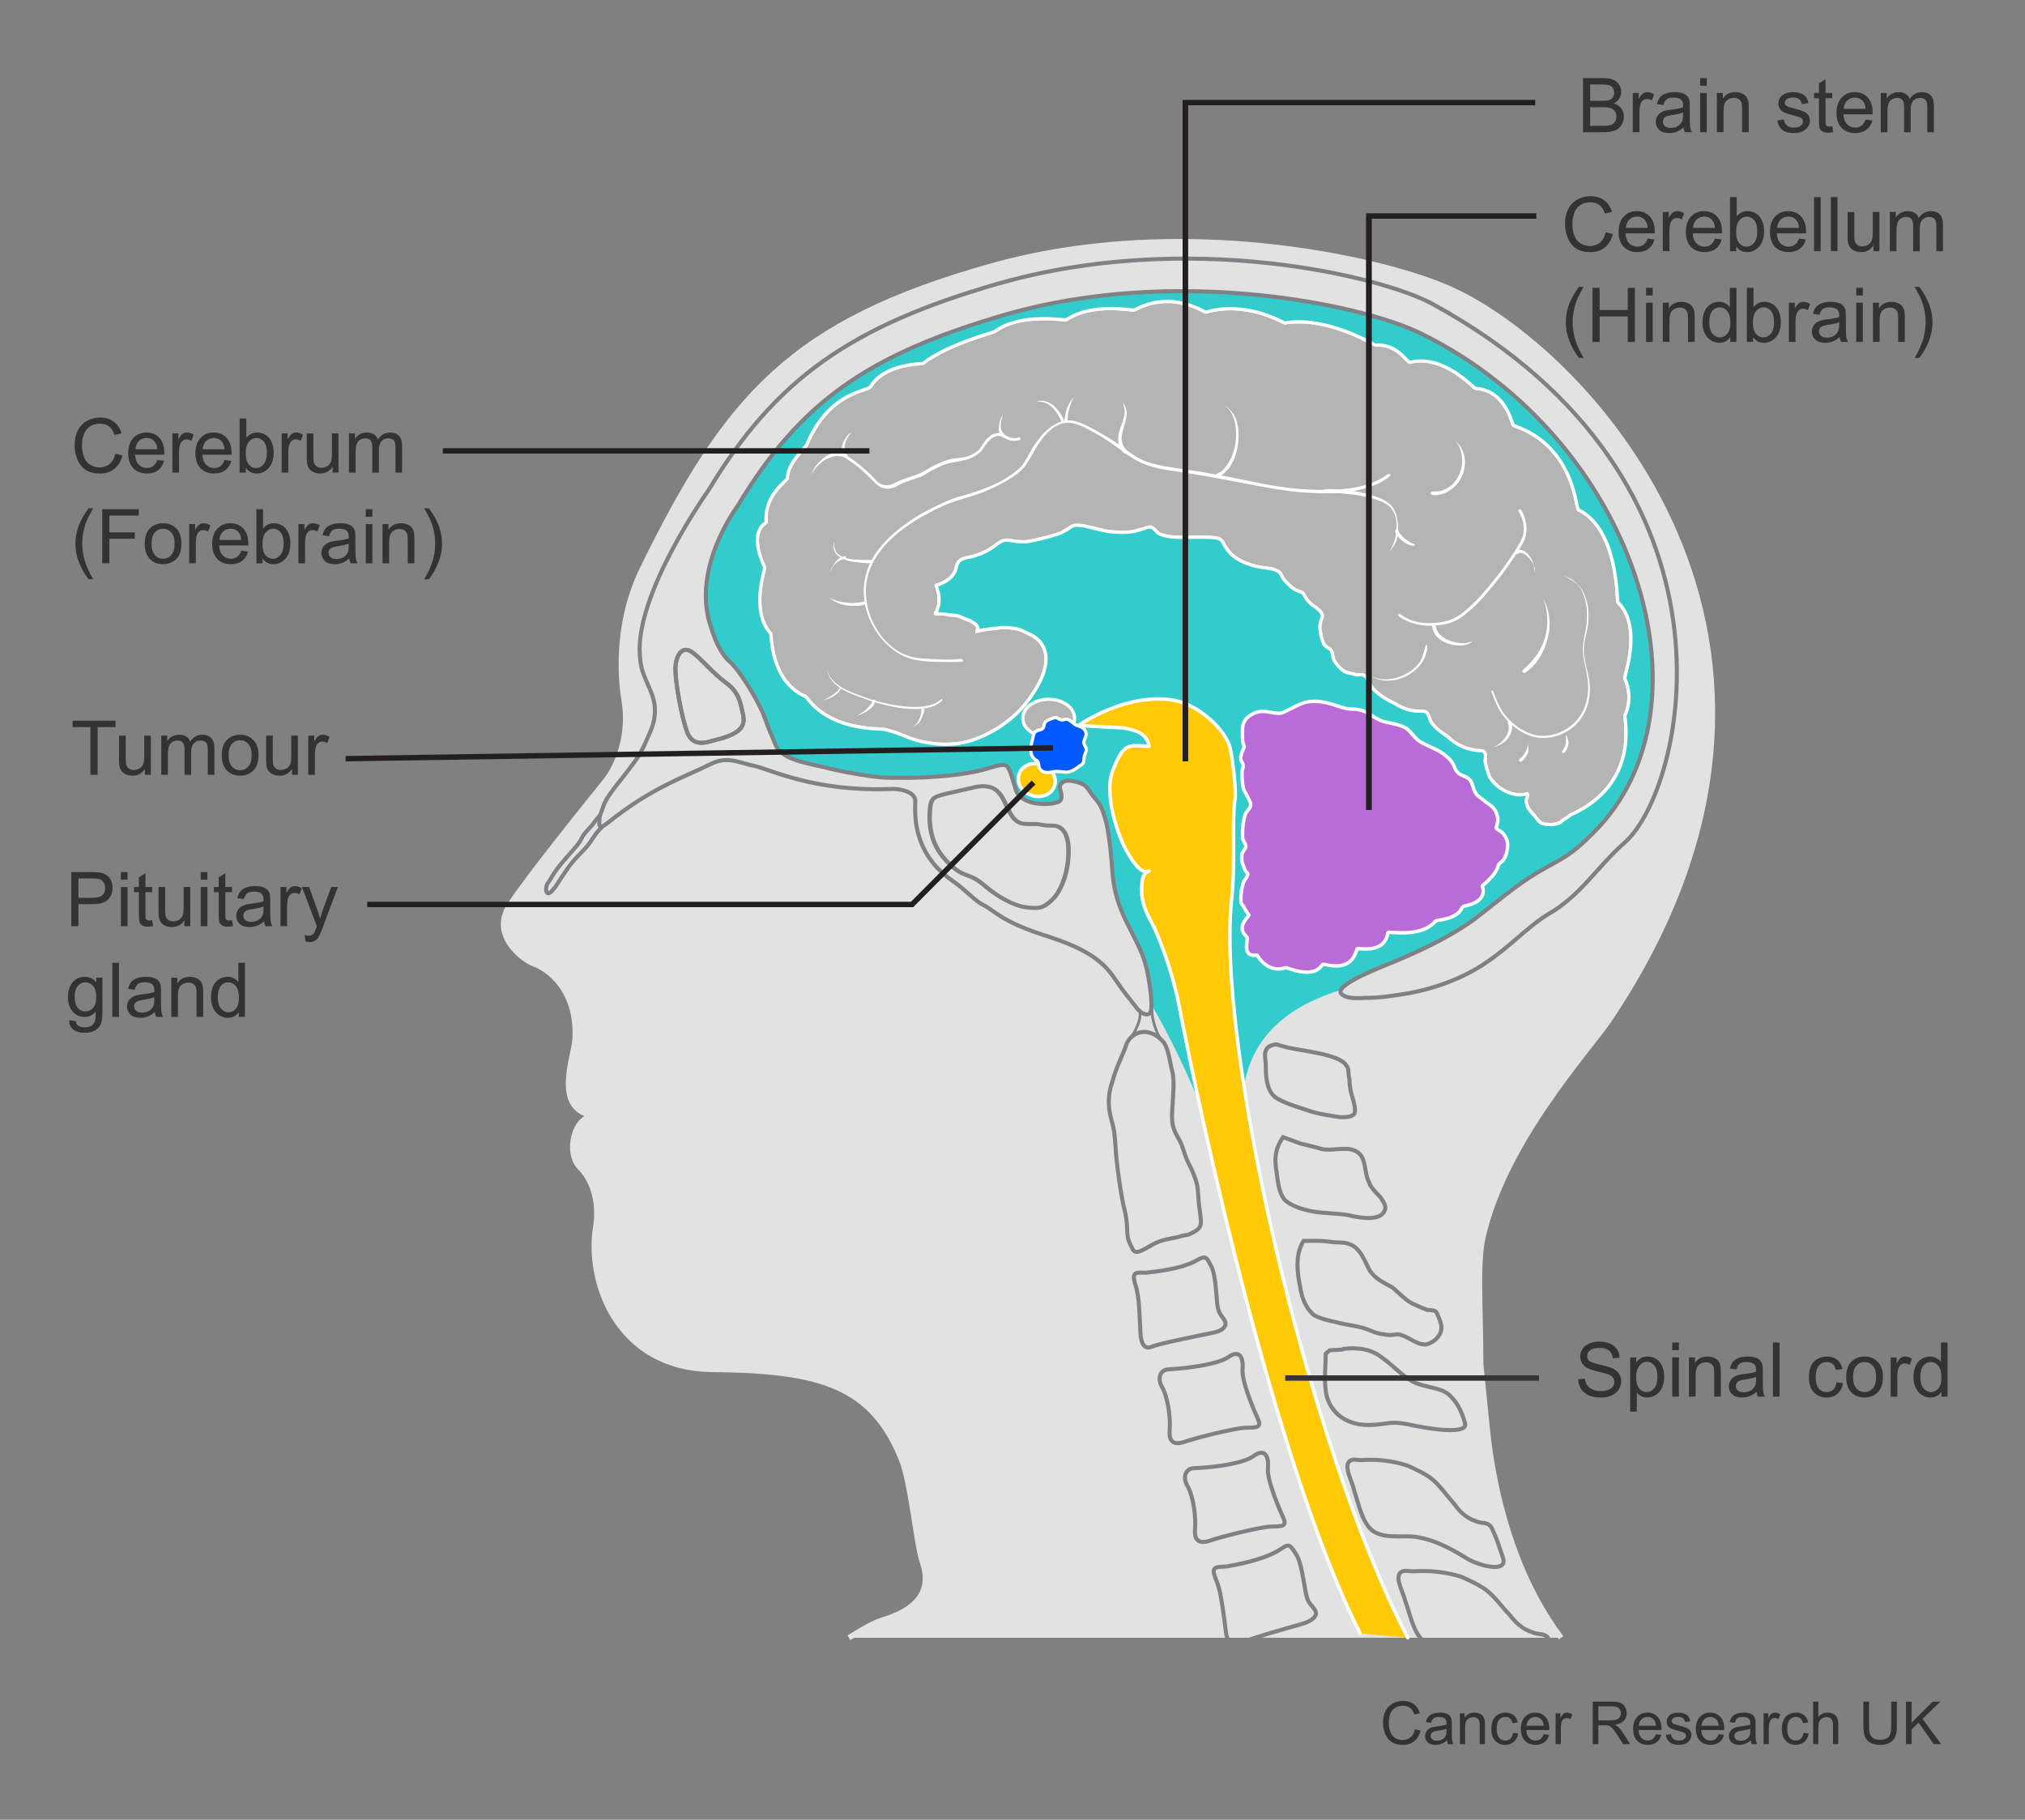 <?xml version="1.0" encoding="utf-8"?>
<!-- Generator: Adobe Illustrator 27.8.1, SVG Export Plug-In . SVG Version: 6.00 Build 0)  -->
<svg version="1.0" id="Layer_1" xmlns="http://www.w3.org/2000/svg" xmlns:xlink="http://www.w3.org/1999/xlink" x="0px" y="0px"
	 width="375px" height="337px" viewBox="0 0 375 337" enable-background="new 0 0 375 337" xml:space="preserve">
<rect x="0" y="0" width="375" height="337" fill="#808080" stroke="none"/>
<g id="Layer_1_00000088101802053761554680000016271110084251575429_">
	<path fill="#E3E2E2" stroke="#E3E2E2" d="M157.2,303.3c2.4-1.5,4.4-2.7,6.3-3.3c8.8-2.7,8.4-7.5,7.3-10.8
		c-1.1-3.3-2.1-14.5-3.8-18.8c-5.5-13.8-15-16.6-35-16.8c-17.4-0.1-23.3-15.7-21.7-26.2c0.7-4.1-0.2-8.5-2.9-11.2
		c-2.7-2.7-1.1-9.7,2.8-9.5c-8-1.1-3.9-10.8-3.7-14.3c0.5-9.6-5.6-13.2-7.6-13.9s-8.2-5.3-4.5-10.9c3.7-5.6,15-19.6,17.6-22.8
		s4.6-9,3.6-15c-0.4-2.4-2-13.4,3.3-24.3c15.8-32.4,28-45.9,64.6-56.2c34.8-9.8,71.7-1.5,84.3,3.9c25.7,10.9,77.3,65.6,30.2,135.7
		c-3.8,5.6-19.4,22.5-23.4,40.3c-1.1,5-0.4,13.5-0.4,23.4l1.3,12.9c1.2,10.8,4.7,26,13.6,37.8"/>
	<path fill="#33CCCC" d="M226.3,217c-2.3-10.3-9.3-24.7-13.3-31.3c-4-6.7-6.3-8.7-7.7-14c-1.3-5.3-2.3-13.3-3-17s-0.3-6.7-2.3-5.3
		c-2,1.3-4.3,1-7.3,0.7s-6.7-4.3-7-6s-1.7-1.7-5.7-0.3c-4,1.3-19.7,0-26.7-0.7s-11.3-2-12-5.7s-1.3-6-2.7-8.3c-1.3-2.3-6.7-8.7-9-11
		s-4.3-9.3-0.7-17.3s17.3-26,24-31s26.3-15,45.3-17.7s54.3,0.3,69,8.7c14.7,8.3,37.7,28,39,52s0.7,33.3-12.7,46.3
		c-13.3,13-24.3,18-28.3,19s-11.3,3-14,4.3s-28,5-19.3,33.7"/>
	<g>
		<g>
			<defs>
				<rect id="SVGID_1_" x="97.7" y="37.3" width="252.7" height="266"/>
			</defs>
			<clipPath id="SVGID_00000127021145954044637330000006865639161857372062_">
				<use xlink:href="#SVGID_1_"  overflow="visible"/>
			</clipPath>
			
				<path clip-path="url(#SVGID_00000127021145954044637330000006865639161857372062_)" fill="#E3E2E2" stroke="#808184" stroke-width="0.75" d="
				M111.7,150.4c-1.9,1.9-1.2,1.5-2.4,2.8c-2,2.1-1.2,1.8-2.4,3.3c-1.2,1.5-3.5,3.8-4.6,5.7s-0.9,1.2-1.1,1.9c-0.2,0.8,0,2,1,0.9
				s1-1.4,2.6-3.7c1.5-2.3,2.8-3.2,4.1-4.8c1.3-1.7,1.6-2.8,3.9-4.4"/>
		</g>
		<g>
			<defs>
				<rect id="SVGID_00000169556838232915487810000011728184078604224191_" x="97.7" y="37.3" width="252.7" height="266"/>
			</defs>
			<clipPath id="SVGID_00000137121283233040344160000011482373163047599036_">
				<use xlink:href="#SVGID_00000169556838232915487810000011728184078604224191_"  overflow="visible"/>
			</clipPath>
			
				<path clip-path="url(#SVGID_00000137121283233040344160000011482373163047599036_)" fill="#E3E2E2" stroke="#808184" stroke-width="0.75" d="
				M265.3,56.3c-9.3-5.1-45.3-13.9-80.7-3.7c-27,7.8-41,17.6-53.4,38.2c0,0-13.7,19.2-12.7,30.7c0.2,2.3,0.5,3,1.4,5.1
				s2.4,4.8,0.4,9.2c-1.9,4.4-2.1,4.3-3.7,6.5s-4.3,5.1-4.9,7.1c-0.7,2-0.7,1.7-0.7,2.6c-0.1,0.9,0,1.6,1.4,0.5
				c8.3-6.7,14.4-8.6,19-10.9c3.2-1.7,5.2-0.4,8.5,0.3c3.3,0.8,11.2,4.8,25.4,4.2c1.2,0,4.1,0.4,4.2,2.2c0,1.8-0.9,9.5,7,14.9
				c2.1,1.4,4.1,3.7,5.6,4.4c2.2,1.1,3.3,3.1,11.9,5.8c6.5,2.1,9.9,4.2,12.2,7.5c2.3,3.4,2.8,3.8,4.1,5.5c1.2,1.7,2.8,2,2.9,0.5
				c0.1-2-0.1-3.1-0.5-5.8c-0.5-2.7-1-4.3-2.7-7.6c-1.7-3.4-3.6-6.6-4-12.1c-0.4-5.6-1-11.1-3-13.3s-1.2-2.9-4.7-3.5
				c-1.6-0.2-2.2,0.8-2,1.5c0.5,1.4,0.3,2.2-0.3,2.4c-1.9,0.8-7.1,0.6-7.9-2.3c-0.9-2.9-1.2-4.3-2-4.5s-2.3,0.4-4.2,0.9
				c-2.6,0.7-9,1.7-18.2,1.4c-2.1-0.1-8.1-1.1-11-1.9c-2.9-0.7-7.9-1.4-9-4c-2.1-4.9-1.3-3.2-2.4-6c-1.2-2.8-4.3-7.9-6.1-9.5
				s-2.9-4.2-3.8-7.3c-3.1-10.6,5.2-21.6,5.2-21.6c11.6-19.3,24.2-28.1,49.8-35.5c31.1-8.9,65.3-2,76.6,3.5
				c39.8,19.4,55.6,69.3,32,92.6c-4.3,4.3-5.1,4.3-10.3,7.3c-4.3,2.6-7.7,5.6-11.6,8.6c-4.7,3.4-10.3,6-15.4,8.1
				c-0.9,0.4-10.3,3.9-9.4,5.6c0.9,1.3,3.9,0.9,4.7,0.9c2.6,0,5.1-0.4,8.1-0.9c4.7-0.9,9.4-2.6,13.3-5.1c5.4-3.5,8.1-6.9,12.3-9.5
				c6-3.4,9.1-8.8,14.1-13.2C312,146.5,325.6,89.3,265.3,56.3z"/>
		</g>
		<g>
			<defs>
				<rect id="SVGID_00000147910413940897439720000016227644175998704534_" x="97.7" y="37.3" width="252.7" height="266"/>
			</defs>
			<clipPath id="SVGID_00000121247449806325231720000014842457184186331555_">
				<use xlink:href="#SVGID_00000147910413940897439720000016227644175998704534_"  overflow="visible"/>
			</clipPath>
			<g clip-path="url(#SVGID_00000121247449806325231720000014842457184186331555_)">
				<path fill="#E3E2E2" stroke="#808184" stroke-width="0.75" d="M175.2,147c-1.9,0.5-2.7,0.6-2.9,2.5c-0.5,4.7,1,7.2,1.7,8.3
					s2.7,3.4,4.6,4.1c1.8,0.7,2.2,0.8,4.1,2.4c1.9,1.6,4.9,3.4,7.2,3.7s3.2,0.3,4.9-1.3c1.4-1.2,3.3-4.9,3.1-9.8c-0.1-1.8-0.7-4-3-4
					s-1.7-0.3-3.6-0.3c-1.9,0-3,0.2-4.3-2.2s-1.8-5.4-6.1-4.7C178.4,146.3,175.6,146.9,175.2,147z"/>
			</g>
		</g>
		<g>
			<defs>
				<rect id="SVGID_00000129885965431989906180000000145075009999564679_" x="97.7" y="37.3" width="252.7" height="266"/>
			</defs>
			<clipPath id="SVGID_00000088833330782662142700000008743671784707203226_">
				<use xlink:href="#SVGID_00000129885965431989906180000000145075009999564679_"  overflow="visible"/>
			</clipPath>
			
				<path clip-path="url(#SVGID_00000088833330782662142700000008743671784707203226_)" fill="none" stroke="#808184" stroke-width="0.5" d="
				M175,147c-1.9,0.5-2.7,0.6-2.9,2.5c-0.5,4.7,1,7.2,1.7,8.3s2.7,3.4,4.6,4.1c1.8,0.7,2.2,0.8,4.1,2.4c1.9,1.6,4.9,3.4,7.2,3.7
				s3.2,0.3,4.9-1.3c1.4-1.2,3.3-4.9,3.1-9.8c-0.1-1.8-0.7-4-3-4s-1.7-0.3-3.6-0.3c-1.9,0-3,0.2-4.3-2.2s-1.8-5.4-6.1-4.7
				C178.3,146.3,175.4,146.9,175,147z"/>
		</g>
		<g>
			<defs>
				<rect id="SVGID_00000145021518190998371600000012970804779536506046_" x="97.7" y="37.3" width="252.7" height="266"/>
			</defs>
			<clipPath id="SVGID_00000075136100764330019210000016655922082918523028_">
				<use xlink:href="#SVGID_00000145021518190998371600000012970804779536506046_"  overflow="visible"/>
			</clipPath>
			<g clip-path="url(#SVGID_00000075136100764330019210000016655922082918523028_)">
				<path fill="#E3E2E2" stroke="#808184" stroke-width="0.75" d="M125.1,123.3c0.2-2.1,1.3-3.8,3.1-2.5c1.8,1.3,3.4,3.5,6.3,5.7
					c1.8,1.3,2.4,2.7,2.8,4.5c0.4,1.8,1.2,3.6-1.7,5c-1.5,0.7-2.3,0.8-3.7,1.2s-3.6,1-4.6-1.5C126.3,133.2,124.9,125.9,125.1,123.3z
					"/>
			</g>
		</g>
		<g>
			<defs>
				<rect id="SVGID_00000007412203474872068170000014565327299786604420_" x="97.7" y="37.3" width="252.7" height="266"/>
			</defs>
			<clipPath id="SVGID_00000120553863193262618270000014574916998446715041_">
				<use xlink:href="#SVGID_00000007412203474872068170000014565327299786604420_"  overflow="visible"/>
			</clipPath>
			
				<path clip-path="url(#SVGID_00000120553863193262618270000014574916998446715041_)" fill="none" stroke="#808184" stroke-width="0.75" d="
				M125.1,123.3c0.2-2.1,1.3-3.8,3.1-2.5c1.8,1.3,3.4,3.5,6.3,5.7c1.8,1.3,2.4,2.7,2.8,4.5c0.4,1.8,1.2,3.6-1.7,5
				c-1.5,0.7-2.3,0.8-3.7,1.2s-3.6,1-4.6-1.5C126.3,133.2,124.9,125.9,125.1,123.3z"/>
		</g>
		<g>
			<defs>
				<rect id="SVGID_00000110463704266200280820000006307796444209189805_" x="97.7" y="37.3" width="252.7" height="266"/>
			</defs>
			<clipPath id="SVGID_00000160871350105455197040000002835947947732382364_">
				<use xlink:href="#SVGID_00000110463704266200280820000006307796444209189805_"  overflow="visible"/>
			</clipPath>
			
				<path clip-path="url(#SVGID_00000160871350105455197040000002835947947732382364_)" fill="#E3E2E2" stroke="#808184" stroke-width="0.75" d="
				M208.4,194c0.6-2.7,4-4.3,6.9-1.2c0.9,0.9,1.2,3,1.5,4.3c0.2,1.3,0.4,1.2,0.5,2.8s-0.1,3.3-0.2,5.3c-0.1,2-0.2,3.3,0.9,5.2
				c1.1,1.9,0.9,2,1.5,3.6s0.7,1.5,1.4,3.1c0.7,1.7,0.9,2.5,1,4.3s0.2,2,0.4,3.7s0.2,2.3-1.3,3.1s-1,0.3-2.5,0.8
				c-1.5,0.4-3.3,0.5-4.9,1.4c-1.6,0.9-1.4,0.8-2.2,1.2c-1.1,0.5-1.5,0.2-1.8-0.6c-0.8-1.5-0.8-1.7-0.9-3.9c-0.1-2.2-0.5-2.8-1-5.7
				s-1-6.6-1.1-8.8c-0.2-2.2-0.1-2.8-0.8-5.3s-0.6-4.8,0.2-7C206.6,197.9,208.3,194.4,208.4,194z"/>
		</g>
		<g>
			<defs>
				<rect id="SVGID_00000182519606129639499550000002888485588159127199_" x="97.7" y="37.3" width="252.7" height="266"/>
			</defs>
			<clipPath id="SVGID_00000111182316982317832010000013507602080593158539_">
				<use xlink:href="#SVGID_00000182519606129639499550000002888485588159127199_"  overflow="visible"/>
			</clipPath>
			
				<path clip-path="url(#SVGID_00000111182316982317832010000013507602080593158539_)" fill="#E3E2E2" stroke="#808184" stroke-width="0.75" d="
				M212.3,235.7c-1.3,0-2.5-0.3-2.3,1.1c0.2,1.4,0.3,0.8,0.6,2.5c0.4,1.6,0.5,6,0.6,7.7s0.7,3,2.1,2.4c1.4-0.6,8.5-2,10.9-2.5
				c2.4-0.4,3.2-1.4,2.5-2.5s-1.1-1.2-1.3-3.1c-0.2-1.9-0.3-5.3-1.1-6.8s-0.9-2.1-2.5-1.2C218.4,235.4,211.2,235.7,212.3,235.7z"/>
		</g>
		<g>
			<defs>
				<rect id="SVGID_00000077309504334255591370000005542956550509662100_" x="97.7" y="37.3" width="252.7" height="266"/>
			</defs>
			<clipPath id="SVGID_00000013150567272610763760000013582740267913509792_">
				<use xlink:href="#SVGID_00000077309504334255591370000005542956550509662100_"  overflow="visible"/>
			</clipPath>
			
				<path clip-path="url(#SVGID_00000013150567272610763760000013582740267913509792_)" fill="#E3E2E2" stroke="#808184" stroke-width="0.75" d="
				M216.3,253.6c-1.4,0.1-2,1.6-1.2,3.1c1.2,2,1.7,5.8,1.5,8.3s1.4,2.5,2.8,2c1.3-0.5,9.4-2.6,11.4-2.6s2.8-0.1,2.2-1.5
				c-0.6-1.3-3.1-7-2.9-9.3c0.2-2.3-0.6-3.7-2.6-2.3C226,252.4,221.4,253.3,216.3,253.6z"/>
		</g>
		<g>
			<defs>
				<rect id="SVGID_00000102515708415299363940000012663184521525153959_" x="97.7" y="37.3" width="252.7" height="266"/>
			</defs>
			<clipPath id="SVGID_00000049211708974460839910000002678865932197036980_">
				<use xlink:href="#SVGID_00000102515708415299363940000012663184521525153959_"  overflow="visible"/>
			</clipPath>
			
				<path clip-path="url(#SVGID_00000049211708974460839910000002678865932197036980_)" fill="none" stroke="#808184" stroke-width="0.5" d="
				M209.7,191.7c0.7-1,1.8-3.3,1.3-4.5"/>
		</g>
		<g>
			<defs>
				<rect id="SVGID_00000020379509879285192700000016335182967263232164_" x="97.7" y="37.3" width="252.7" height="266"/>
			</defs>
			<clipPath id="SVGID_00000105407059410918429050000014920586643635561636_">
				<use xlink:href="#SVGID_00000020379509879285192700000016335182967263232164_"  overflow="visible"/>
			</clipPath>
			
				<path clip-path="url(#SVGID_00000105407059410918429050000014920586643635561636_)" fill="none" stroke="#808184" stroke-width="0.5" d="
				M213.3,186.9c0,1.7,0.7,4.2,1.7,5.6"/>
		</g>
		<g>
			<defs>
				<rect id="SVGID_00000097460887483000955700000015183602952263097787_" x="97.7" y="37.3" width="252.7" height="266"/>
			</defs>
			<clipPath id="SVGID_00000094615173557657861980000010472630994611063987_">
				<use xlink:href="#SVGID_00000097460887483000955700000015183602952263097787_"  overflow="visible"/>
			</clipPath>
			
				<path clip-path="url(#SVGID_00000094615173557657861980000010472630994611063987_)" fill="#E3E2E2" stroke="#808184" stroke-width="0.75" d="
				M227.2,290.1c-1.4,0.1-2.7-0.1-2.4,1.3c0.4,1.4,0.4,0.9,0.9,2.6s1.1,6.3,1.3,8.1c0.2,1.8,1.1,3.1,2.5,2.3
				c1.4-0.8,8.9-2.9,11.4-3.6s3.3-1.8,2.5-2.8c-0.8-1.1-1.2-1.1-1.6-3.1c-0.4-2-0.8-5.6-1.8-7.1s-1.2-2.1-2.7-1
				C233.7,289.3,226.1,290.2,227.2,290.1z"/>
		</g>
		<g>
			<defs>
				<rect id="SVGID_00000048496544446114560280000001351778981907380624_" x="97.7" y="37.3" width="252.7" height="266"/>
			</defs>
			<clipPath id="SVGID_00000106854497513435238660000015487765963558762123_">
				<use xlink:href="#SVGID_00000048496544446114560280000001351778981907380624_"  overflow="visible"/>
			</clipPath>
			
				<path clip-path="url(#SVGID_00000106854497513435238660000015487765963558762123_)" fill="#E3E2E2" stroke="#808184" stroke-width="0.75" d="
				M221,271.9c-1.4,0.1-2,1.6-1.2,3.1c1.2,2,1.7,5.8,1.5,8.3s1.4,2.5,2.8,2c1.3-0.5,9.4-2.6,11.4-2.6s2.8-0.1,2.2-1.5
				c-0.6-1.3-3.1-7-2.9-9.3c0.2-2.3-0.6-3.7-2.6-2.3C230.7,270.8,226.1,271.7,221,271.9z"/>
		</g>
		<g>
			<defs>
				<rect id="SVGID_00000110445400105266698410000012809560927750339491_" x="97.7" y="37.3" width="252.7" height="266"/>
			</defs>
			<clipPath id="SVGID_00000050632215860046463160000016061411677229216182_">
				<use xlink:href="#SVGID_00000110445400105266698410000012809560927750339491_"  overflow="visible"/>
			</clipPath>
			
				<path clip-path="url(#SVGID_00000050632215860046463160000016061411677229216182_)" fill="#E3E2E2" stroke="#808184" stroke-width="0.75" d="
				M237.7,193.8c2.7,0.8,10.3,1.3,11.6,3.5c0.6,0.6,0.3,1.6,0.6,2.6c0,1.3,0.3,2.6,0.6,3.5c0.3,1,0.6,2.3,0.3,2.9
				c-0.6,0.6-1.6,0.6-2.6,0.6c-1.9-0.3-4.2-0.6-6.1-1.3c-1.9-0.6-4.2-1.3-5.8-2.3c-1.9-1.3-1.9-4.5-1.9-6.4
				c-0.3-1.9-0.3-3.2,1.9-3.5L237.7,193.8z"/>
		</g>
		<g>
			<defs>
				<rect id="SVGID_00000015319508286032748500000011409357758747072164_" x="97.7" y="37.3" width="252.7" height="266"/>
			</defs>
			<clipPath id="SVGID_00000014604422622856895480000003552914246185350547_">
				<use xlink:href="#SVGID_00000015319508286032748500000011409357758747072164_"  overflow="visible"/>
			</clipPath>
			
				<path clip-path="url(#SVGID_00000014604422622856895480000003552914246185350547_)" fill="#E3E2E2" stroke="#808184" stroke-width="0.75" d="
				M240.9,211.8c1.3,0.3,2.6,0.6,3.9,1c1.8,0.4,4.4-0.5,6.1,0.3c2.3,1,1.6,3.9,2.6,5.8c0.3,1,1.3,1.9,2.2,2.9
				c0.3,0.6,1.3,1.6,0.6,2.6c-1,1.9-5.1,1-6.8,0.6c-1.9-0.3-4.2-0.3-6.1-0.6c-1.9-0.3-4.2-1-5.5-2.2c-1.3-1.6-1.3-4.2-1.6-5.8
				c-0.3-2.3,0-3.9,1.3-5.8L240.9,211.8z"/>
		</g>
		<g>
			<defs>
				<rect id="SVGID_00000113339369546691641070000008352044129068034744_" x="97.7" y="37.3" width="252.7" height="266"/>
			</defs>
			<clipPath id="SVGID_00000105396265377122734430000003690177366511611069_">
				<use xlink:href="#SVGID_00000113339369546691641070000008352044129068034744_"  overflow="visible"/>
			</clipPath>
			
				<path clip-path="url(#SVGID_00000105396265377122734430000003690177366511611069_)" fill="#E3E2E2" stroke="#808184" stroke-width="0.75" d="
				M244.2,229.8c1.3,0,2.6,0.3,3.9,0.3c3.5,0,4.2,2.6,5.5,5.1c1,1.6,2.6,2.3,4.2,3.2c1.3,1,2.6,2.6,4.2,3.2c0.6,0.3,1.3,0.6,2.3,1
				c0.3,0,1.3,0,1.6,0.3c0.3,0.3,1,2.2,1,2.6c0.3,1.6-1.3,3.2-2.9,3.5c-1.9,0-3.2-1.6-5.1-1.9c-0.6,0-1.6,0.3-2.6,0
				c-0.6,0-1.6-0.3-2.3-0.6c-2.2-1-4.2-1-6.4-1.6c-1.3-0.3-2.9-0.6-4.2-1.3c-1.6-1.3-2.3-3.2-2.6-5.1c-0.6-2.9-1-6.1,0.6-8.7H244.2z
				"/>
		</g>
		<g>
			<defs>
				<rect id="SVGID_00000014628527332916341090000006485326638099382916_" x="97.7" y="37.3" width="252.7" height="266"/>
			</defs>
			<clipPath id="SVGID_00000010294351663171585760000016872380806357394588_">
				<use xlink:href="#SVGID_00000014628527332916341090000006485326638099382916_"  overflow="visible"/>
			</clipPath>
			
				<path clip-path="url(#SVGID_00000010294351663171585760000016872380806357394588_)" fill="#E3E2E2" stroke="#808184" stroke-width="0.75" d="
				M246.2,250.1L246.2,250.1c1-0.2,2.3,0,2.6-0.3c2.6-0.3,5.1,0,7.1,1.6c1.9,1.3,3.5,3.2,5.8,4.5c1.9,1,4.8,1,6.4,2.2
				c1.6,1.3,2.6,3.2,3.2,5.5c0.6,2.1-6.4,1-8.4,0.6c-1.9-0.3-3.9-1-6.1-0.6c-2.2,0.3-4.5,0.6-6.8-0.3c-2.6-1-4.2-3.2-4.5-5.8
				c-0.3-2.3,0-4.5,0-6.8L246.2,250.1z"/>
		</g>
		<g>
			<defs>
				<rect id="SVGID_00000075155528290043249800000008727160867381525928_" x="97.7" y="37.3" width="252.7" height="266"/>
			</defs>
			<clipPath id="SVGID_00000082343482569300961710000006591870240677454472_">
				<use xlink:href="#SVGID_00000075155528290043249800000008727160867381525928_"  overflow="visible"/>
			</clipPath>
			
				<path clip-path="url(#SVGID_00000082343482569300961710000006591870240677454472_)" fill="#E3E2E2" stroke="#808184" stroke-width="0.75" d="
				M250.7,270.3c-2.5,0.3-0.3,3.9,0,5.5c0.9,2.6,1.6,6.8,4,8c2.5,1.3,5.9,0.3,8.4,1c3.1,0.6,5.9,2.2,8.7,3.9
				c2.2,1.3,7.6,2.7,6.5-0.3c-0.9-2.6-0.9-2.9-1.9-5.1c-0.7-1.7-1.9-1-3.1-1.6c-1.9-0.6-3.1-1.9-4-3.2c-1.2-1.3-2.5-3.2-4-4.5
				c-1.2-1-3.1-1.9-4.7-2.6c-2.8-0.9-5.6-1.2-8.6-1L250.7,270.3z"/>
		</g>
		<g>
			<defs>
				<rect id="SVGID_00000180333662317219906910000001757847562779334814_" x="97.7" y="37.3" width="252.7" height="266"/>
			</defs>
			<clipPath id="SVGID_00000072248010430711801270000007960174296322209955_">
				<use xlink:href="#SVGID_00000180333662317219906910000001757847562779334814_"  overflow="visible"/>
			</clipPath>
			
				<path clip-path="url(#SVGID_00000072248010430711801270000007960174296322209955_)" fill="#E3E2E2" stroke="#808184" stroke-width="0.75" d="
				M260.2,290.9c-2.6,0.3-0.3,3.9,0,5.5c1,2.6,1.6,6.8,4.2,8c2.6,1.3,6.1,0.3,8.7,1c3.2,0.6,6.1,2.3,9,3.9c2.3,1.3,7.9,2.7,6.8-0.3
				c-1-2.6-1-2.9-1.9-5.1c-0.7-1.7-1.9-1-3.2-1.6c-1.9-0.6-3.2-1.9-4.2-3.2c-1.3-1.3-2.6-3.2-4.2-4.5c-1.3-1-3.2-1.9-4.8-2.6
				c-2.9-0.9-5.8-1.2-8.9-1L260.2,290.9z"/>
		</g>
	</g>
	<path fill="#FFCA05" stroke="#FFFFFF" stroke-width="0.643" stroke-linecap="round" stroke-linejoin="round" d="M260.7,303.3
		c-18.5-35.5-35.6-110.5-32.6-137c0.7-6.4,0-14.7,0.6-18.2c0.3-1.7-0.5-7.9-0.9-9.6c-0.9-3.4-5.7-7.9-10.3-8.8
		c-8.9-1.6-17.7,4.6-17.7,4.6c0.1,0.1,7.9,0.5,8.2,0.5c2.8,0.5,4.4,1.2,4.8,3.4c0,0,0,0-2.2-0.1c-2.1-0.1-3,0.7-4.5,4.5
		c-1.9,4.7,1.3,13,2.6,15.1c1.3,2.3,2.7,4.2,4.1,3.6c0.1,0-1.1,0.1-1.3,2c-0.4,3.7,0.7,5.5,2.1,8.2c1.1,2.2,3.6,8.7,4.7,14.5
		c1,5.4,16.1,82.1,33.6,116.5"/>
	<path fill="#B96CD8" stroke="#FFFFFF" stroke-width="0.643" d="M230.5,168.3c0-0.3-0.3-0.5-0.5-0.8c-0.2-0.2-0.2-0.5-0.2-0.8
		c0-0.8,0-1.8,0.3-2.6c0-0.3,0.2-0.7,0.3-1c0.2-0.3,0.5-0.5,0.6-1c0.2-0.3,0-0.5-0.3-0.7c-0.2-0.3-0.3-0.7-0.5-1.2
		c-0.3-0.7-0.3-1.3-0.2-2.1c0.3-0.7,1-1.2,0.6-1.8c-0.2-0.3-0.3-0.7-0.5-1c0-0.3,0-0.8,0-1.2c0-1.2,0.2-2.3,0.5-3.3
		c0.3-0.7,1.1-1.2,1-1.8c0-0.5-0.3-0.8-0.5-1.3c-0.3-0.5-0.5-1-0.8-1.5c-0.3-1.2-0.3-2.3-0.3-3.3c0-0.3,0.3-0.8,0.2-1.2
		c0-0.3-0.2-0.5-0.3-0.7c-0.2-0.5-0.2-0.8,0-1.3c0-0.5,0.5-1,0.5-1.5c-0.2-0.5-0.3-0.8-0.3-1.3c0-2-0.4-3.6,2.1-4.8
		c2.1-1,4,0.5,5.5-0.2c1.1-0.5,3.2-1.7,4.3-1.9c1.6-0.3,3.4,0,4.9,0.5c1.1,0.3,1.9,0.7,3.1,0.8c1.3,0,2.4,0.2,3.4,0.8
		c1.1,0.7,1.9,1.3,3.1,1.6c1.3,0.3,2.9,0.5,4.1,1.3c0.8,0.7,1.3,1.6,2.3,2.3c1.6,1,3.6,1.5,5,2.8c0.6,0.5,1,1,1.3,1.6
		c0.2,0.5,0.3,0.8,0.6,1.2c0.6,0.8,1.8,0.8,2.4,1.5c0.6,0.8,0.6,2,1.3,2.8c0.5,0.5,1.1,0.8,1.6,1.3c0.8,0.5,1.5,1,1.9,1.8
		c0.3,0.7,0.5,1.5,0.3,2.1c0,0.3-0.3,0.8-0.2,1c0.2,0.3,0.8,0.5,1,0.7c0.5,0.5,0.8,1,1,1.6c0.3,1.3-0.2,3.5-1.3,4.1l-0.3,0.3
		c-0.4,2.1-3,3.8-3,4c1.1,3.3-3.7,3.7-3.7,3.8c-0.7,2.4-4.8,2.5-4.9,2.6c-2.6,3.3-8.8,1.9-8.9,2.2c-0.5,4.1-5.6,2.8-5.7,3
		c-1.2,4.9-6.2,2.6-6.4,2.9c-1.7,2.9-6.7,0.5-6.8,0.6c-3.4,1.2-5.3-2.3-5.3-2.3c-3.1,0.4-1.5-3-1.9-3.4c-2.4-2,1-4.2,0.3-4.1
		L230.5,168.3z"/>
	<g>
		<g>
			<path fill="#231F20" d="M162.8,72.8c-0.3-0.1-0.7-0.1-1-0.2s-0.6-0.1-0.9-0.1c-0.3,0-0.6,0-0.9,0c-0.3,0-0.7,0.1-0.9,0.3
				c-0.1,0.1,0,0.3,0.1,0.3c0.2,0,0.3-0.1,0.5-0.1c0.1,0,0.3-0.1,0.4-0.1c0.3-0.1,0.6-0.1,0.9-0.1C161.6,72.8,162.2,72.8,162.8,72.8
				C162.9,72.9,162.9,72.8,162.8,72.8L162.8,72.8z"/>
		</g>
	</g>
	<g>
		<g>
			<path fill="#231F20" d="M186.6,63.5c-0.4-0.3-1-0.6-1.5-0.8c-0.4-0.2-0.7-0.3-1.1-0.4c-0.4-0.1-0.7-0.2-1.1-0.1
				c-0.2,0-0.2,0.4,0.1,0.4s0.7,0,1,0.1c0.4,0.1,0.7,0.2,1.1,0.3c0.3,0.1,0.6,0.2,0.9,0.3C186.2,63.3,186.4,63.4,186.6,63.5
				C186.6,63.5,186.7,63.5,186.6,63.5L186.6,63.5z"/>
		</g>
	</g>
	<g>
		<g>
			<path fill="#231F20" d="M195.3,61.4c0.2-0.4,0.5-0.6,0.8-0.9c0.2-0.1,0.3-0.2,0.5-0.4c0.1-0.1,0.2-0.1,0.2-0.2
				c0.1-0.1,0.2-0.1,0.2-0.3c0-0.1-0.1-0.2-0.2-0.2c-0.1,0-0.2,0.1-0.3,0.1c-0.1,0.1-0.2,0.1-0.3,0.2c-0.2,0.1-0.3,0.3-0.4,0.5
				c-0.1,0.2-0.3,0.3-0.4,0.5C195.4,61.1,195.3,61.2,195.3,61.4C195.3,61.4,195.3,61.5,195.3,61.4L195.3,61.4z"/>
		</g>
	</g>
	<g>
		<g>
			<path fill="#231F20" d="M206.9,62.1c0.1-0.8,0.5-1.6,1-2.3c0.2-0.3,0.5-0.7,0.8-1c0.1-0.1,0.3-0.3,0.5-0.4
				c0.2-0.1,0.3-0.2,0.5-0.4c0.1-0.1,0-0.3-0.2-0.3c-0.4,0.1-0.8,0.4-1,0.7c-0.3,0.3-0.6,0.7-0.8,1.1
				C207.2,60.4,206.8,61.2,206.9,62.1C206.8,62.1,206.9,62.1,206.9,62.1L206.9,62.1z"/>
		</g>
	</g>
	<g>
		<g>
			<path fill="#231F20" d="M220.9,61.6c0-0.6,0.3-1.2,0.7-1.7c0.2-0.2,0.4-0.5,0.6-0.7c0.2-0.2,0.4-0.4,0.7-0.5
				c0.2-0.2,0-0.6-0.2-0.4c-0.3,0.2-0.5,0.4-0.8,0.6c-0.2,0.3-0.5,0.5-0.6,0.9C221,60.3,220.7,61,220.9,61.6
				C220.9,61.7,220.9,61.7,220.9,61.6L220.9,61.6z"/>
		</g>
	</g>
	<g>
		<g>
			<path fill="#231F20" d="M232.7,63.6c0.6-0.7,1.4-1.3,2.2-1.8c0.4-0.3,0.8-0.5,1.3-0.7c0.4-0.2,0.9-0.3,1.3-0.5
				c0.1-0.1,0.1-0.2-0.1-0.2c-0.4,0-0.9,0.2-1.3,0.4c-0.5,0.2-1,0.5-1.4,0.8C233.9,62.1,233.2,62.8,232.7,63.6
				C232.6,63.6,232.7,63.7,232.7,63.6L232.7,63.6z"/>
		</g>
	</g>
	<g>
		<g>
			<path fill="#231F20" d="M254.9,68c0.1-0.6-0.1-1.3-0.4-1.9c-0.1-0.3-0.3-0.5-0.4-0.8c-0.1-0.1-0.2-0.3-0.2-0.4
				c-0.1-0.2-0.2-0.3-0.3-0.4s-0.3,0-0.3,0.2s0.1,0.3,0.2,0.5c0.1,0.1,0.2,0.2,0.3,0.3c0.2,0.2,0.3,0.5,0.5,0.7s0.3,0.5,0.4,0.8
				c0.1,0.3,0.2,0.7,0.3,1C254.8,68.1,254.9,68.1,254.9,68L254.9,68z"/>
		</g>
	</g>
	<g>
		<g>
			<path fill="#231F20" d="M260.5,70.6c0.1-0.5,0.1-1,0-1.5c0-0.2-0.1-0.4-0.2-0.6c0-0.1-0.1-0.2-0.1-0.3c-0.1-0.1-0.1-0.3-0.2-0.3
				c-0.2-0.2-0.4,0-0.4,0.2c0,0.1,0.1,0.2,0.2,0.3c0.1,0.1,0.1,0.2,0.2,0.3c0.1,0.2,0.2,0.4,0.3,0.6c0.2,0.5,0.2,0.9,0.1,1.4
				C260.4,70.6,260.5,70.6,260.5,70.6L260.5,70.6z"/>
		</g>
	</g>
	<g>
		<g>
			<path fill="#231F20" d="M272.6,76c0.1-0.6,0.2-1.2,0.2-1.8c0-0.3,0-0.6-0.1-0.8c-0.1-0.3-0.2-0.6-0.5-0.7
				c-0.2-0.1-0.3,0.1-0.3,0.3c0,0.1,0.1,0.2,0.2,0.3c0.1,0.1,0.1,0.2,0.2,0.3c0.1,0.2,0.2,0.5,0.2,0.7
				C272.6,74.9,272.6,75.5,272.6,76L272.6,76L272.6,76z"/>
		</g>
	</g>
	<g>
		<g>
			<path fill="#231F20" d="M278.7,83.2c0.4-0.6,0.7-1.2,0.8-1.9c0.1-0.3,0.1-0.6,0.1-1c0-0.3-0.1-0.7-0.2-1
				c-0.2-0.2-0.5-0.1-0.5,0.2c0,0.1,0.1,0.3,0.1,0.4s0.1,0.3,0.1,0.4c0.1,0.3,0.1,0.6,0.1,0.9C279.2,82,279,82.6,278.7,83.2
				C278.6,83.2,278.7,83.3,278.7,83.2L278.7,83.2z"/>
		</g>
	</g>
	<g>
		<g>
			<path fill="#231F20" d="M296.9,131.2c0.7,0.1,1.4,0.4,1.9,0.9c0.3,0.3,0.5,0.6,0.6,0.9c0.2,0.4,0.2,0.7,0.4,1.1
				c0.1,0.3,0.5,0.2,0.5-0.1c0-0.4-0.1-0.9-0.4-1.3c-0.2-0.4-0.5-0.7-0.8-1c-0.6-0.5-1.4-0.8-2.2-0.8
				C296.8,130.9,296.7,131.1,296.9,131.2L296.9,131.2z"/>
		</g>
	</g>
	<g>
		<g>
			<path fill="#231F20" d="M297.1,125.9c0.3,0,0.6,0,0.9,0.1c0.2,0,0.4,0.1,0.7,0.1c0.5,0.2,0.7,0.6,1.1,0.9
				c0.2,0.2,0.6-0.1,0.4-0.3c-0.3-0.5-0.8-0.9-1.4-1C298.3,125.7,297.7,125.8,297.1,125.9L297.1,125.9L297.1,125.9z"/>
		</g>
	</g>
	<path fill="none" d="M230.5,168.3c0-0.3-0.3-0.5-0.5-0.8c-0.2-0.2-0.2-0.5-0.2-0.8c0-0.8,0-1.8,0.3-2.6c0-0.3,0.2-0.7,0.3-1
		c0.2-0.3,0.5-0.5,0.6-1c0.2-0.3,0-0.5-0.3-0.7c-0.2-0.3-0.3-0.7-0.5-1.2c-0.3-0.7-0.3-1.3-0.2-2.1c0.3-0.7,1-1.2,0.6-1.8
		c-0.2-0.3-0.3-0.7-0.5-1c0-0.3,0-0.8,0-1.2c0-1.2,0.2-2.3,0.5-3.3c0.3-0.7,1.1-1.2,1-1.8c0-0.5-0.3-0.8-0.5-1.3
		c-0.3-0.5-0.5-1-0.8-1.5c-0.3-1.2-0.3-2.3-0.3-3.3c0-0.3,0.3-0.8,0.2-1.2c0-0.3-0.2-0.5-0.3-0.7c-0.2-0.5-0.2-0.8,0-1.3
		c0-0.5,0.5-1,0.5-1.5c-0.2-0.5-0.3-0.8-0.3-1.3c0-2-0.4-3.6,2.1-4.8c2.1-1,4,0.5,5.5-0.2c1.1-0.5,3.2-1.7,4.3-1.9
		c1.6-0.3,3.4,0,4.9,0.5c1.1,0.3,1.9,0.7,3.1,0.8c1.3,0,2.4,0.2,3.4,0.8c1.1,0.7,1.9,1.3,3.1,1.6c1.3,0.3,2.9,0.5,4.1,1.3
		c0.8,0.7,1.3,1.6,2.3,2.3c1.6,1,3.6,1.5,5,2.8c0.6,0.5,1,1,1.3,1.6c0.2,0.5,0.3,0.8,0.6,1.2c0.6,0.8,1.8,0.8,2.4,1.5
		c0.6,0.8,0.6,2,1.3,2.8c0.5,0.5,1.1,0.8,1.6,1.3c0.8,0.5,1.5,1,1.9,1.8c0.3,0.7,0.5,1.5,0.3,2.1c0,0.3-0.3,0.8-0.2,1
		c0.2,0.3,0.8,0.5,1,0.7c0.5,0.5,0.8,1,1,1.6c0.3,1.3-0.2,3.5-1.3,4.1l-0.3,0.3c-0.4,2.1-3,3.8-3,4c1.1,3.3-3.7,3.7-3.7,3.8
		c-0.7,2.4-4.8,2.5-4.9,2.6c-2.6,3.3-8.8,1.9-8.9,2.2c-0.5,4.1-5.6,2.8-5.7,3c-1.2,4.9-6.2,2.6-6.4,2.9c-1.7,2.9-6.7,0.5-6.8,0.6
		c-3.4,1.2-5.3-2.3-5.3-2.3c-3.1,0.4-1.5-3-1.9-3.4c-2.4-2,1-4.2,0.3-4.1L230.5,168.3z"/>
	<path fill="#FFCA05" stroke="#FFFFFF" stroke-width="0.643" stroke-linecap="round" stroke-linejoin="round" d="M188.7,143.4
		c0.5-1.6,2.4-2.4,4.2-1.8c1.8,0.6,2.9,2.3,2.4,3.9c-0.5,1.6-2.4,2.4-4.2,1.8C189.2,146.8,188.2,145,188.7,143.4z"/>
	<ellipse fill="#B4B4B4" stroke="#FFFFFF" stroke-width="0.6" cx="194.2" cy="133" rx="4.8" ry="3.5"/>
	<g>
		<g>
			<path id="SVGID_00000116197012509491233460000007209183040686934450_" fill="#B4B4B4" d="M290.9,150.9c4.3-1.9,11.6-6.8,10-18.3
				c0-0.2,1.7-3.1,0-6.9c-0.2-0.5,3.4-9.5-1.3-14.2c-0.2-0.2,0.2-13.4-7.3-17.1c-0.5-0.2-0.7-11.8-12-15.6c-0.3-0.1-1.3-6.5-7.1-6.9
				c-0.3,0-5.9-6.4-12.1-4.8c-0.5,0.1-2.3-3.5-6.4-3.2c-0.2,0-8.8-5.4-16.8-4.1c-0.2,0-7-4.2-14.6-2c-0.2,0.1-6.2-4.2-13.2-0.4
				c-0.3,0.2-7.6-1.5-12.6,1.8c-0.3,0.2-8.5-1.4-13.3,2.2c-0.3,0.2-8.6,2.3-13.3,5.9c-0.2,0.1-7.1,0-9.7,4.3
				c-0.5,0.9-7.6,0.8-11.8,10.7c-0.4,0.9-3.5,3.3-3.6,6.3c0,0.4-4.4,3.1-3.9,8.1c0,0.2-3.5,1.4-0.3,8.4c0.1,0.2-2.7,8.1,1.1,12.2
				c0.2,0.2-0.1,8.9,6.5,11.7c0.4,0.2,3,5.6,13.5,6c1,0,2.4,0.3,5.3,1.5c2.9,1.2,7.8,2,12,0.6s7.2-3.8,9-5.7c1.5-1.6,3.2-4.1,4-6.1
				c0,0,2.6-5.5-2.2-7.8c-0.7-0.3-1.5-0.8-2.3-1c-1-0.2-1.8-0.3-2.8-0.3c-1.7,0.2-3.2,0.3-4.8,0.7c0-0.2,0.2-0.3,0.2-0.5
				c0-0.3-0.2-0.5-0.3-0.7c-0.3-0.3-0.8-0.5-1.2-0.8c-0.7-0.2-1.3-0.5-1.8-0.7c-0.7-0.3-1.3-0.3-2-0.3c-0.5-0.2-1-0.2-1.3-0.2
				s-0.8,0-1.2,0c-0.2-0.2,0-0.3,0.2-0.5c0-0.3,0.2-0.5,0.2-0.8c0.2-0.3,0.2-0.8,0.2-1.3s0-1-0.2-1.5c0-0.3-0.2-0.7-0.3-1.2
				c1.7-0.5,3.3-1.5,3.7-3.3c0.3-2,2.2-1.7,3.5-2.2c1.7-0.5,3-1.3,4.3-2.3c0.7-0.5,1.3-0.7,2.2-0.5c1.2,0.2,2,0.3,3.2,0.2
				c1.7-0.3,3.3-0.7,5-1.2c0.5-0.2,1.2-0.3,1.7-0.7c0.5-0.2,0.8-0.5,1.3-0.8c0.7-0.5,1.7-0.3,2.5-0.2c1.3,0.3,2.8,0.7,4.3,1
				c1.5,0.2,3.3,0.3,5,0c0.5-0.2,1.2-0.3,1.8-0.5c0.3-0.2,0.8-0.3,1.2-0.3c0.7,0.2,1,1,1.5,1.2c1.5,0.8,3.7,0.7,5.1,0.7
				c1.2,0,2.3,0,3.5,0c0.7,0,1.5,0,2.3,0.2c0.3,0,0.7,0.3,1,0.8c0.3,0.7,0.7,1.2,1.2,1.8c1.3,1.5,3.5,2.3,5.5,2.7
				c0.8,0.2,2,0.2,2.8,0.5c0.2,0,0.3,0.2,0.5,0.2c0.7,0.3,0.8,1,1.3,1.7c0.7,0.7,1.5,1.7,2.5,2c0.5,0.3,1,0.2,1.2,0.8
				c0.5,1,1.3,1.8,2.2,2.3c0.8,0.7,1.5,1.2,1,2.2c-0.2,0.5-0.3,1-0.3,1.5s0.2,1,0.2,1.5c0.2,0.5,0.3,1,0.5,1.5
				c0.3,0.5,0.7,0.7,1.2,1c0.7,0.7,0.3,1.7,1,2.5c0.5,0.7,1.2,1.5,2,1.8c0.7,0.2,1.3,0.3,2,0.5c0.3,0,1-0.2,1.5,0.2
				c0.3,0.2,0.5,0.8,0.7,1.2c0.3,0.5,0.5,0.8,0.8,1.2c1.2,1.2,2.5,2,4,2.7c0.8,0.5,1.8,1,2.8,1.2c0.7,0.2,1.3,0.2,2.2,0.2
				c1.3,0,1.2,1,1.7,2c0.8,1.2,2,2,3.2,2.8c0.7,0.7,1.5,1.3,2.5,1.7c1,0.5,2,0.7,3,0.8c0.3,0,1.2,0,1.3,0.5c0.2,0.5,0,1.2,0,1.5
				c0.2,1,0.5,2,0.8,2.8c1.3,2.3,4.5,4,7,3.2c0.2,0.3,0,0.7-0.2,1.2c0,0.5,0.2,0.8,0.3,1.3c0.3,0.5,0.7,1,1.2,1.5
				c0.3,0.3,0.5,0.8,1,1.2c0.5,0.5,1.5,0.5,2.2,0.5c0.5,0,1.7-0.2,2-0.7L290.9,150.9z"/>
		</g>
		<g>
			<defs>
				<path id="SVGID_00000075867722163521837230000010515404025896576439_" d="M290.9,150.9c4.3-1.9,11.6-6.8,10-18.3
					c0-0.2,1.7-3.1,0-6.9c-0.2-0.5,3.4-9.5-1.3-14.2c-0.2-0.2,0.2-13.4-7.3-17.1c-0.5-0.2-0.7-11.8-12-15.6
					c-0.3-0.1-1.3-6.5-7.1-6.9c-0.3,0-5.9-6.4-12.1-4.8c-0.5,0.1-2.3-3.5-6.4-3.2c-0.2,0-8.8-5.4-16.8-4.1c-0.2,0-7-4.2-14.6-2
					c-0.2,0.1-6.2-4.2-13.2-0.4c-0.3,0.2-7.6-1.5-12.6,1.8c-0.3,0.2-8.5-1.4-13.3,2.2c-0.3,0.2-8.6,2.3-13.3,5.9
					c-0.2,0.1-7.1,0-9.7,4.3c-0.5,0.9-7.6,0.8-11.8,10.7c-0.4,0.9-3.5,3.3-3.6,6.3c0,0.4-4.4,3.1-3.9,8.1c0,0.2-3.5,1.4-0.3,8.4
					c0.1,0.2-2.7,8.1,1.1,12.2c0.2,0.2-0.1,8.9,6.5,11.7c0.4,0.2,3,5.6,13.5,6c1,0,2.4,0.3,5.3,1.5c2.9,1.2,7.8,2,12,0.6
					s7.2-3.8,9-5.7c1.5-1.6,3.2-4.1,4-6.1c0,0,2.6-5.5-2.2-7.8c-0.7-0.3-1.5-0.8-2.3-1c-1-0.2-1.8-0.3-2.8-0.3
					c-1.7,0.2-3.2,0.3-4.8,0.7c0-0.2,0.2-0.3,0.2-0.5c0-0.3-0.2-0.5-0.3-0.7c-0.3-0.3-0.8-0.5-1.2-0.8c-0.7-0.2-1.3-0.5-1.8-0.7
					c-0.7-0.3-1.3-0.3-2-0.3c-0.5-0.2-1-0.2-1.3-0.2s-0.8,0-1.2,0c-0.2-0.2,0-0.3,0.2-0.5c0-0.3,0.2-0.5,0.2-0.8
					c0.2-0.3,0.2-0.8,0.2-1.3s0-1-0.2-1.5c0-0.3-0.2-0.7-0.3-1.2c1.7-0.5,3.3-1.5,3.7-3.3c0.3-2,2.2-1.7,3.5-2.2
					c1.7-0.5,3-1.3,4.3-2.3c0.7-0.5,1.3-0.7,2.2-0.5c1.2,0.2,2,0.3,3.2,0.2c1.7-0.3,3.3-0.7,5-1.2c0.5-0.2,1.2-0.3,1.7-0.7
					c0.5-0.2,0.8-0.5,1.3-0.8c0.7-0.5,1.7-0.3,2.5-0.2c1.3,0.3,2.8,0.7,4.3,1c1.5,0.2,3.3,0.3,5,0c0.5-0.2,1.2-0.3,1.8-0.5
					c0.3-0.2,0.8-0.3,1.2-0.3c0.7,0.2,1,1,1.5,1.2c1.5,0.8,3.7,0.7,5.1,0.7c1.2,0,2.3,0,3.5,0c0.7,0,1.5,0,2.3,0.2
					c0.3,0,0.7,0.3,1,0.8c0.3,0.7,0.7,1.2,1.2,1.8c1.3,1.5,3.5,2.3,5.5,2.7c0.8,0.2,2,0.2,2.8,0.5c0.2,0,0.3,0.2,0.5,0.2
					c0.7,0.3,0.8,1,1.3,1.7c0.7,0.7,1.5,1.7,2.5,2c0.5,0.3,1,0.2,1.2,0.8c0.5,1,1.3,1.8,2.2,2.3c0.8,0.7,1.5,1.2,1,2.2
					c-0.2,0.5-0.3,1-0.3,1.5s0.2,1,0.2,1.5c0.2,0.5,0.3,1,0.5,1.5c0.3,0.5,0.7,0.7,1.2,1c0.7,0.7,0.3,1.7,1,2.5
					c0.5,0.7,1.2,1.5,2,1.8c0.7,0.2,1.3,0.3,2,0.5c0.3,0,1-0.2,1.5,0.2c0.3,0.2,0.5,0.8,0.7,1.2c0.3,0.5,0.5,0.8,0.8,1.2
					c1.2,1.2,2.5,2,4,2.7c0.8,0.5,1.8,1,2.8,1.2c0.7,0.2,1.3,0.2,2.2,0.2c1.3,0,1.2,1,1.7,2c0.8,1.2,2,2,3.2,2.8
					c0.7,0.7,1.5,1.3,2.5,1.7c1,0.5,2,0.7,3,0.8c0.3,0,1.2,0,1.3,0.5c0.2,0.5,0,1.2,0,1.5c0.2,1,0.5,2,0.8,2.8c1.3,2.3,4.5,4,7,3.2
					c0.2,0.3,0,0.7-0.2,1.2c0,0.5,0.2,0.8,0.3,1.3c0.3,0.5,0.7,1,1.2,1.5c0.3,0.3,0.5,0.8,1,1.2c0.5,0.5,1.5,0.5,2.2,0.5
					c0.5,0,1.7-0.2,2-0.7L290.9,150.9z"/>
			</defs>
			<clipPath id="SVGID_00000103259659537484895920000015238435677792359307_">
				<use xlink:href="#SVGID_00000075867722163521837230000010515404025896576439_"  overflow="visible"/>
			</clipPath>
			<g clip-path="url(#SVGID_00000103259659537484895920000015238435677792359307_)">
				<path fill="#B4B4B4" stroke="#FFFFFF" stroke-width="0.6" d="M290.9,150.9c4.3-1.9,11.6-6.8,10-18.3c0-0.2,1.7-3.1,0-6.9
					c-0.2-0.5,3.4-9.5-1.3-14.2c-0.2-0.2,0.2-13.4-7.3-17.1c-0.5-0.2-0.7-11.8-12-15.6c-0.3-0.1-1.3-6.5-7.1-6.9
					c-0.3,0-5.9-6.4-12.1-4.8c-0.5,0.1-2.3-3.5-6.4-3.2c-0.2,0-8.8-5.4-16.8-4.1c-0.2,0-7-4.2-14.6-2c-0.2,0.1-6.2-4.2-13.2-0.4
					c-0.3,0.2-7.6-1.5-12.6,1.8c-0.3,0.2-8.5-1.4-13.3,2.2c-0.3,0.2-8.6,2.3-13.3,5.9c-0.2,0.1-7.1,0-9.7,4.3
					c-0.5,0.9-7.6,0.8-11.8,10.7c-0.4,0.9-3.5,3.3-3.6,6.3c0,0.4-4.4,3.1-3.9,8.1c0,0.2-3.5,1.4-0.3,8.4c0.1,0.2-2.7,8.1,1.1,12.2
					c0.2,0.2-0.1,8.9,6.5,11.7c0.4,0.2,3,5.6,13.5,6c1,0,2.4,0.3,5.3,1.5c2.9,1.2,7.8,2,12,0.6s7.2-3.8,9-5.7c1.5-1.6,3.2-4.1,4-6.1
					c0,0,2.6-5.5-2.2-7.8c-0.7-0.3-1.5-0.8-2.3-1c-1-0.2-1.8-0.3-2.8-0.3c-1.7,0.2-3.2,0.3-4.8,0.7c0-0.2,0.2-0.3,0.2-0.5
					c0-0.3-0.2-0.5-0.3-0.7c-0.3-0.3-0.8-0.5-1.2-0.8c-0.7-0.2-1.3-0.5-1.8-0.7c-0.7-0.3-1.3-0.3-2-0.3c-0.5-0.2-1-0.2-1.3-0.2
					s-0.8,0-1.2,0c-0.2-0.2,0-0.3,0.2-0.5c0-0.3,0.2-0.5,0.2-0.8c0.2-0.3,0.2-0.8,0.2-1.3s0-1-0.2-1.5c0-0.3-0.2-0.7-0.3-1.2
					c1.7-0.5,3.3-1.5,3.7-3.3c0.3-2,2.2-1.7,3.5-2.2c1.7-0.5,3-1.3,4.3-2.3c0.7-0.5,1.3-0.7,2.2-0.5c1.2,0.2,2,0.3,3.2,0.2
					c1.7-0.3,3.3-0.7,5-1.2c0.5-0.2,1.2-0.3,1.7-0.7c0.5-0.2,0.8-0.5,1.3-0.8c0.7-0.5,1.7-0.3,2.5-0.2c1.3,0.3,2.8,0.7,4.3,1
					c1.5,0.2,3.3,0.3,5,0c0.5-0.2,1.2-0.3,1.8-0.5c0.3-0.2,0.8-0.3,1.2-0.3c0.7,0.2,1,1,1.5,1.2c1.5,0.8,3.7,0.7,5.1,0.7
					c1.2,0,2.3,0,3.5,0c0.7,0,1.5,0,2.3,0.2c0.3,0,0.7,0.3,1,0.8c0.3,0.7,0.7,1.2,1.2,1.8c1.3,1.5,3.5,2.3,5.5,2.7
					c0.8,0.2,2,0.2,2.8,0.5c0.2,0,0.3,0.2,0.5,0.2c0.7,0.3,0.8,1,1.3,1.7c0.7,0.7,1.5,1.7,2.5,2c0.5,0.3,1,0.2,1.2,0.8
					c0.5,1,1.3,1.8,2.2,2.3c0.8,0.7,1.5,1.2,1,2.2c-0.2,0.5-0.3,1-0.3,1.5s0.2,1,0.2,1.5c0.2,0.5,0.3,1,0.5,1.5
					c0.3,0.5,0.7,0.7,1.2,1c0.7,0.7,0.3,1.7,1,2.5c0.5,0.7,1.2,1.5,2,1.8c0.7,0.2,1.3,0.3,2,0.5c0.3,0,1-0.2,1.5,0.2
					c0.3,0.2,0.5,0.8,0.7,1.2c0.3,0.5,0.5,0.8,0.8,1.2c1.2,1.2,2.5,2,4,2.7c0.8,0.5,1.8,1,2.8,1.2c0.7,0.2,1.3,0.2,2.2,0.2
					c1.3,0,1.2,1,1.7,2c0.8,1.2,2,2,3.2,2.8c0.7,0.7,1.5,1.3,2.5,1.7c1,0.5,2,0.7,3,0.8c0.3,0,1.2,0,1.3,0.5c0.2,0.5,0,1.2,0,1.5
					c0.2,1,0.5,2,0.8,2.8c1.3,2.3,4.5,4,7,3.2c0.2,0.3,0,0.7-0.2,1.2c0,0.5,0.2,0.8,0.3,1.3c0.3,0.5,0.7,1,1.2,1.5
					c0.3,0.3,0.5,0.8,1,1.2c0.5,0.5,1.5,0.5,2.2,0.5c0.5,0,1.7-0.2,2-0.7L290.9,150.9z"/>
			</g>
		</g>
		<g>
			<path id="SVGID_00000051382121811093517240000017050972240876314521_" fill="none" stroke="#FFFFFF" stroke-width="0.6" d="
				M290.9,150.9c4.3-1.9,11.6-6.8,10-18.3c0-0.2,1.7-3.1,0-6.9c-0.2-0.5,3.4-9.5-1.3-14.2c-0.2-0.2,0.2-13.4-7.3-17.1
				c-0.5-0.2-0.7-11.8-12-15.6c-0.3-0.1-1.3-6.5-7.1-6.9c-0.3,0-5.9-6.4-12.1-4.8c-0.5,0.1-2.3-3.5-6.4-3.2c-0.2,0-8.8-5.4-16.8-4.1
				c-0.2,0-7-4.2-14.6-2c-0.2,0.1-6.2-4.2-13.2-0.4c-0.3,0.2-7.6-1.5-12.6,1.8c-0.3,0.2-8.5-1.4-13.3,2.2c-0.3,0.2-8.6,2.3-13.3,5.9
				c-0.2,0.1-7.1,0-9.7,4.3c-0.5,0.9-7.6,0.8-11.8,10.7c-0.4,0.9-3.5,3.3-3.6,6.3c0,0.4-4.4,3.1-3.9,8.1c0,0.2-3.5,1.4-0.3,8.4
				c0.1,0.2-2.7,8.1,1.1,12.2c0.2,0.2-0.1,8.9,6.5,11.7c0.4,0.2,3,5.6,13.5,6c1,0,2.4,0.3,5.3,1.5c2.9,1.2,7.8,2,12,0.6
				s7.2-3.8,9-5.7c1.5-1.6,3.2-4.1,4-6.1c0,0,2.6-5.5-2.2-7.8c-0.7-0.3-1.5-0.8-2.3-1c-1-0.2-1.8-0.3-2.8-0.3
				c-1.7,0.2-3.2,0.3-4.8,0.7c0-0.2,0.2-0.3,0.2-0.5c0-0.3-0.2-0.5-0.3-0.7c-0.3-0.3-0.8-0.5-1.2-0.8c-0.7-0.2-1.3-0.5-1.8-0.7
				c-0.7-0.3-1.3-0.3-2-0.3c-0.5-0.2-1-0.2-1.3-0.2s-0.8,0-1.2,0c-0.2-0.2,0-0.3,0.2-0.5c0-0.3,0.2-0.5,0.2-0.8
				c0.2-0.3,0.2-0.8,0.2-1.3s0-1-0.2-1.5c0-0.3-0.2-0.7-0.3-1.2c1.7-0.5,3.3-1.5,3.7-3.3c0.3-2,2.2-1.7,3.5-2.2
				c1.7-0.5,3-1.3,4.3-2.3c0.7-0.5,1.3-0.7,2.2-0.5c1.2,0.2,2,0.3,3.2,0.2c1.7-0.3,3.3-0.7,5-1.2c0.5-0.2,1.2-0.3,1.7-0.7
				c0.5-0.2,0.8-0.5,1.3-0.8c0.7-0.5,1.7-0.3,2.5-0.2c1.3,0.3,2.8,0.7,4.3,1c1.5,0.2,3.3,0.3,5,0c0.5-0.2,1.2-0.3,1.8-0.5
				c0.3-0.2,0.8-0.3,1.2-0.3c0.7,0.2,1,1,1.5,1.2c1.5,0.8,3.7,0.7,5.1,0.7c1.2,0,2.3,0,3.5,0c0.7,0,1.5,0,2.3,0.2
				c0.3,0,0.7,0.3,1,0.8c0.3,0.7,0.7,1.2,1.2,1.8c1.3,1.5,3.5,2.3,5.5,2.7c0.8,0.2,2,0.2,2.8,0.5c0.2,0,0.3,0.2,0.5,0.2
				c0.7,0.3,0.8,1,1.3,1.7c0.7,0.7,1.5,1.7,2.5,2c0.5,0.3,1,0.2,1.2,0.8c0.5,1,1.3,1.8,2.2,2.3c0.8,0.7,1.5,1.2,1,2.2
				c-0.2,0.5-0.3,1-0.3,1.5s0.2,1,0.2,1.5c0.2,0.5,0.3,1,0.5,1.5c0.3,0.5,0.7,0.7,1.2,1c0.7,0.7,0.3,1.7,1,2.5
				c0.5,0.7,1.2,1.5,2,1.8c0.7,0.2,1.3,0.3,2,0.5c0.3,0,1-0.2,1.5,0.2c0.3,0.2,0.5,0.8,0.7,1.2c0.3,0.5,0.5,0.8,0.8,1.2
				c1.2,1.2,2.5,2,4,2.7c0.8,0.5,1.8,1,2.8,1.2c0.7,0.2,1.3,0.2,2.2,0.2c1.3,0,1.2,1,1.7,2c0.8,1.2,2,2,3.2,2.8
				c0.7,0.7,1.5,1.3,2.5,1.7c1,0.5,2,0.7,3,0.8c0.3,0,1.2,0,1.3,0.5c0.2,0.5,0,1.2,0,1.5c0.2,1,0.5,2,0.8,2.8c1.3,2.3,4.5,4,7,3.2
				c0.2,0.3,0,0.7-0.2,1.2c0,0.5,0.2,0.8,0.3,1.3c0.3,0.5,0.7,1,1.2,1.5c0.3,0.3,0.5,0.8,1,1.2c0.5,0.5,1.5,0.5,2.2,0.5
				c0.5,0,1.7-0.2,2-0.7L290.9,150.9z"/>
		</g>
	</g>
	<g>
		<g>
			<g>
				<path fill="#FFFFFF" d="M153.1,123.8c0.5,3.4,4.2,4.6,7,5.6c3.1,1.1,6.5,2,9.9,1.9c1.6-0.1,3.4-0.4,4.5-1.6
					c0.1-0.1-0.1-0.3-0.2-0.2c-1.1,1-2.6,1.3-4,1.4c-1.7,0.1-3.4-0.1-5.1-0.4c-1.4-0.3-2.9-0.6-4.3-1.1c-1.4-0.5-2.9-1-4.3-1.7
					C155,126.9,153.5,125.7,153.1,123.8C153.1,123.7,153.1,123.7,153.1,123.8L153.1,123.8z"/>
			</g>
		</g>
		<g>
			<g>
				<path fill="#FFFFFF" d="M152.5,129.7c0.7-0.2,1.3-0.4,1.9-0.8c0.3-0.2,0.6-0.4,0.8-0.6c0.1-0.1,0.2-0.2,0.3-0.4
					c0.1-0.1,0.2-0.3,0.3-0.5c0-0.1-0.1-0.1-0.2-0.1c-0.1,0.1-0.2,0.3-0.3,0.4s-0.2,0.3-0.3,0.4c-0.2,0.2-0.5,0.4-0.8,0.6
					C153.6,129.1,153,129.4,152.5,129.7C152.4,129.6,152.4,129.7,152.5,129.7L152.5,129.7z"/>
			</g>
		</g>
		<g>
			<g>
				<path fill="#FFFFFF" d="M158.5,132.6c0.7-0.2,1.5-0.5,2.1-0.9c0.3-0.2,0.6-0.5,0.9-0.7c0.1-0.1,0.2-0.3,0.3-0.5s0.3-0.4,0.3-0.6
					c0.1-0.3-0.3-0.5-0.5-0.2c-0.1,0.2-0.1,0.4-0.2,0.5c-0.1,0.2-0.2,0.3-0.3,0.4c-0.2,0.3-0.5,0.5-0.7,0.8
					C159.8,131.9,159.2,132.3,158.5,132.6L158.5,132.6L158.5,132.6z"/>
			</g>
		</g>
		<g>
			<g>
				<path fill="#FFFFFF" d="M169.1,134.6c0.6-0.3,1.1-0.7,1.4-1.2c0.3-0.6,0.5-1.2,0.7-1.8c0.1-0.4-0.6-0.5-0.6-0.1
					c0,0.6-0.1,1.2-0.4,1.7C170,133.8,169.6,134.2,169.1,134.6L169.1,134.6L169.1,134.6z"/>
			</g>
		</g>
		<g>
			<g>
				<path fill="#FFFFFF" d="M154.5,100.3c-0.2,0.6-0.2,1.1,0,1.7c0.2,0.5,0.6,0.9,1.1,1.2c1.1,0.7,2.5,0.9,3.8,1
					c0.6,0.1,1.2,0.1,1.9,0.1c0.4,0,0.4-0.6,0-0.6c-0.5,0-1,0-1.5,0c-0.6,0-1.2-0.1-1.8-0.1c-1.1-0.1-2.4-0.4-3.1-1.3
					C154.5,101.6,154.4,100.9,154.5,100.3C154.5,100.3,154.5,100.2,154.5,100.3L154.5,100.3z"/>
			</g>
		</g>
		<g>
			<g>
				<path fill="#FFFFFF" d="M153.8,105.9c0.2-0.6,0.5-1.2,1-1.6c0.1-0.1,0.2-0.2,0.4-0.3c0.1-0.1,0.3-0.1,0.4-0.2
					c0.3-0.2,0.6-0.3,0.9-0.3c0.3-0.1,0.2-0.6-0.1-0.5s-0.7,0.2-1,0.4c-0.3,0.2-0.5,0.5-0.7,0.7c-0.2,0.3-0.4,0.5-0.5,0.8
					C153.9,105.3,153.8,105.6,153.8,105.9C153.7,106,153.8,106,153.8,105.9L153.8,105.9z"/>
			</g>
		</g>
		<g>
			<g>
				<path fill="#FFFFFF" d="M153.5,110.6c0.9,0.8,2,1.3,3.2,1.5c0.6,0.1,1.2,0.1,1.8,0.1s1.3-0.1,1.8-0.3c0.2-0.1,0.1-0.5-0.1-0.5
					c-0.3,0-0.5,0.1-0.8,0.1c-0.3,0.1-0.6,0.1-0.8,0.1c-0.6,0.1-1.2,0.1-1.7,0C155.7,111.5,154.5,111.2,153.5,110.6
					C153.5,110.5,153.5,110.6,153.5,110.6L153.5,110.6z"/>
			</g>
		</g>
		<g>
			<g>
				<path fill="#FFFFFF" d="M178,122c-2,0.3-4.2,0.1-6.2,0c-2.1-0.1-4-0.4-5.8-1.6c-4-2.7-6.3-8-5.5-12.8c1-5.8,6.4-9.9,11.3-12.5
					c1.8-1,3.8-1.9,5.8-2.5c1.5-0.5,3.1-0.9,4.6-1.5c2.1-0.9,4.2-1.9,6.1-3.3c0.8-0.6,1.5-1.3,2-2.2c0.7-1,1.2-2.2,1.9-3.2
					c1.3-2,3.3-4.3,5.9-4.1c1.5,0.1,3,1,4.3,1.7c1.4,0.7,2.7,1.6,4,2.5c1.6,1.1,3.1,2.4,4.9,3.2c2,0.9,4.3,1.3,6.5,1.6
					c4.2,0.6,8.4,1.4,12.6,2.2c3.6,0.7,7.2,1.4,10.9,1.7c4.5,0.3,9.4,0.3,13.6-1.5c0.9-0.4,1.7-0.9,2.5-1.5c0.3-0.2-0.1-0.5-0.4-0.4
					c-1.8,1.4-4,2.1-6.2,2.5c-2.4,0.4-4.9,0.5-7.4,0.4c-3.9-0.1-7.7-0.7-11.5-1.5c-4.2-0.9-8.5-1.7-12.7-2.3
					c-2.4-0.4-4.8-0.6-7.1-1.5c-1.8-0.7-3.3-1.9-4.8-3c-1.3-0.9-2.5-1.7-3.9-2.4c-1.3-0.8-2.8-1.6-4.3-2c-2.3-0.6-4.4,0.7-6,2.4
					c-0.8,0.9-1.6,2-2.2,3.1c-0.6,1-1,2-1.8,2.9c-1.7,1.7-3.9,2.9-6.1,3.8c-1.7,0.7-3.3,1.2-5.1,1.7s-3.6,1.3-5.3,2.2
					c-2.5,1.2-4.8,2.7-6.9,4.5c-2.2,1.9-4.2,4.2-5.1,7c-1.6,4.7-0.1,9.9,3.3,13.4c1.4,1.4,3.1,2.6,5.1,3.1c2.2,0.5,4.6,0.5,6.9,0.5
					c0.8,0,1.7,0,2.5-0.1C178.4,122.5,178.3,122,178,122L178,122z"/>
			</g>
		</g>
		<g>
			<g>
				<g>
					<path fill="#FFFFFF" d="M150.2,88c0.5-1.1,1.5-2.1,2.5-2.8c0.5-0.3,1.1-0.5,1.7-0.7c0.6-0.1,1.2,0,1.8,0.1
						c0.3,0,0.4-0.4,0.2-0.6c-1.2-0.6-2.8,0-3.9,0.8C151.5,85.7,150.6,86.7,150.2,88C150.1,88.1,150.2,88.1,150.2,88L150.2,88z"/>
				</g>
			</g>
			<g>
				<g>
					<path fill="#FFFFFF" d="M157.8,80c-0.8,0.4-1.4,1.2-1.7,2.1c-0.3,0.8-0.3,2,0.4,2.6c0.3,0.2,0.6-0.1,0.4-0.4
						c-0.2-0.3-0.4-0.6-0.5-1c0-0.4,0-0.8,0.1-1.2C156.8,81.3,157.2,80.5,157.8,80C157.9,80,157.9,79.9,157.8,80L157.8,80z"/>
				</g>
			</g>
			<g>
				<g>
					<path fill="#FFFFFF" d="M156.2,84.6c2,1.2,3.9,2.8,5.5,4.5c0.8,0.8,1.6,1.5,2.9,1.4c0.7-0.1,1.3-0.3,1.9-0.7
						c0.7-0.4,1.5-0.6,2.2-0.9c0.6-0.2,1.2-0.4,1.8-0.6c0.5-0.2,0.9-0.5,1.4-0.8c1.1-0.6,2.2-1.2,3.4-1.6c1-0.3,1.9-0.3,2.9-0.6
						c1.1-0.2,2.2-0.6,3.1-1.4c0.6-0.4,0.8-0.9,1.2-1.5c0.5-0.7,1.1-1.3,1.9-1.6c0.8-0.3,1.4,0.3,2.2,0.6c0.7,0.3,1.5,0.3,2.2,0.1
						c0.3-0.1,0.2-0.6-0.1-0.5c-0.9,0.3-1.7,0.1-2.5-0.4c-0.5-0.3-0.9-0.5-1.5-0.4c-1.1,0.1-2,1-2.6,1.9c-0.4,0.6-0.6,1.1-1.2,1.5
						c-0.5,0.4-1.1,0.7-1.7,0.9c-1,0.3-2,0.3-3,0.5c-1.1,0.2-2.2,0.7-3.2,1.2s-2,1.2-3,1.6c-1.2,0.5-2.6,0.8-3.8,1.4
						c-0.8,0.4-1.5,0.8-2.5,0.6c-0.7-0.1-1.2-0.5-1.6-1c-1.7-1.8-3.7-3.5-5.9-4.8C156.2,84,155.9,84.4,156.2,84.6L156.2,84.6z"/>
				</g>
			</g>
			<g>
				<g>
					<path fill="#FFFFFF" d="M185.7,76.8c-0.4,0.6-0.6,1.3-0.7,2c-0.1,0.7-0.1,1.4,0.5,1.9c0.2,0.2,0.6-0.1,0.4-0.4
						C184.9,79.4,185.4,77.9,185.7,76.8C185.8,76.8,185.7,76.8,185.7,76.8L185.7,76.8z"/>
				</g>
			</g>
		</g>
		<g>
			<g>
				<path fill="#FFFFFF" d="M192.2,74.4c2.2-0.2,3.7,2,4.4,3.8c0.1,0.3,0.6,0.1,0.5-0.2c-0.4-1-1.1-2.1-1.9-2.8
					c-0.8-0.7-1.9-1.2-3-0.9C192.1,74.3,192.1,74.4,192.2,74.4L192.2,74.4z"/>
			</g>
		</g>
		<g>
			<g>
				<path fill="#FFFFFF" d="M199,73.5c-1.3,1.1-1.7,2.8-1.9,4.5c0,0.4,0.6,0.4,0.6,0c0-0.8,0.1-1.6,0.3-2.3
					C198.2,74.9,198.5,74.1,199,73.5C199.1,73.5,199,73.5,199,73.5L199,73.5z"/>
			</g>
		</g>
		<g>
			<g>
				<path fill="#FFFFFF" d="M207.8,74.5c1,1.6,0.2,3.3-0.4,4.9c-0.5,1.6-0.6,3.5,0.9,4.6c0.3,0.2,0.6-0.2,0.4-0.5
					c-0.6-0.7-1-1.4-1-2.3c0-0.8,0.3-1.6,0.5-2.4C208.7,77.2,209,75.7,207.8,74.5C207.9,74.4,207.8,74.4,207.8,74.5L207.8,74.5z"/>
			</g>
		</g>
		<g>
			<g>
				<path fill="#FFFFFF" d="M226.7,75.1c2.2,1.3,2.4,4.7,2.1,6.9c-0.2,1.3-0.6,2.6-1.3,3.7c-0.3,0.5-0.7,1-1.1,1.4
					c-0.4,0.4-0.9,0.5-1.4,0.8c-0.2,0.2-0.2,0.5,0.1,0.5c0.9,0,1.8-0.9,2.3-1.5c0.7-0.8,1.2-1.9,1.5-2.9c0.6-2.1,0.7-4.6-0.1-6.6
					C228.4,76.5,227.7,75.6,226.7,75.1L226.7,75.1L226.7,75.1z"/>
			</g>
		</g>
		<g>
			<g>
				<path fill="#FFFFFF" d="M269.5,81.6c1.4,1.6,1.6,4.2,0.8,6.1c-0.4,1-1.1,1.9-1.9,2.5c-0.5,0.3-1,0.5-1.5,0.7
					c-0.3,0.1-0.6,0.1-0.9,0.1s-0.6,0-0.9,0.1s-0.2,0.4,0,0.5c0.4,0.2,1.1,0.1,1.5,0c0.5-0.1,1-0.2,1.4-0.5c0.8-0.4,1.5-1,2.1-1.8
					c1-1.4,1.5-3.4,1-5.1C270.8,83.2,270.3,82.3,269.5,81.6L269.5,81.6L269.5,81.6z"/>
			</g>
		</g>
		<g>
			<g>
				<path fill="#FFFFFF" d="M257.3,102.1c1.2-1.2,1.7-2.7,1.6-4.3c0-1.3-0.3-3-1.1-4c-0.6-0.7-1.4-1.2-2.2-1.5
					c-1.3-0.6-2.6-0.9-4-1.2c-1-0.2-2-0.3-3-0.4c-0.5,0-1.1-0.1-1.6-0.1c-0.6,0-1.3-0.1-1.8,0.1c-0.2,0.1-0.2,0.4,0,0.5
					c0.5,0.2,1.2,0.1,1.7,0.1c0.6,0,1.2,0,1.8,0.1c1.1,0.1,2.1,0.2,3.2,0.4c1.5,0.3,3,0.6,4.4,1.3c1.2,0.6,1.8,1.5,2.2,2.8
					C258.9,98.1,258.5,100.3,257.3,102.1C257.2,102.1,257.2,102.2,257.3,102.1L257.3,102.1z"/>
			</g>
		</g>
		<g>
			<g>
				<path fill="#FFFFFF" d="M262,100.8c-0.3-0.1-0.6-0.2-0.9-0.4c-0.3-0.2-0.6-0.4-0.9-0.6s-0.5-0.5-0.8-0.8
					c-0.1-0.1-0.2-0.3-0.3-0.4c-0.1-0.1-0.1-0.3-0.2-0.5s-0.4-0.2-0.5,0.1c-0.1,0.4,0.2,0.8,0.4,1.1c0.3,0.3,0.6,0.6,0.9,0.9
					c0.6,0.5,1.3,0.8,2.1,0.9C262,101,262,100.9,262,100.8L262,100.8z"/>
			</g>
		</g>
		<g>
			<g>
				<path fill="#FFFFFF" d="M272.7,118.7c-1.2,0.7-2.9,0.4-4.1,0s-2.6-1.4-2.7-2.8c0-0.4-0.7-0.4-0.7,0c0.2,2.7,3.5,3.9,5.8,3.6
					C271.7,119.4,272.3,119.2,272.7,118.7C272.8,118.7,272.8,118.7,272.7,118.7L272.7,118.7z"/>
			</g>
		</g>
		<g>
			<g>
				<path fill="#FFFFFF" d="M284.2,105.9c0.1-0.7-0.2-1.5-0.5-2.2c-0.4-0.7-0.9-1.5-1.8-1.8c-0.4-0.1-1-0.2-1.3,0.2
					c-0.2,0.2,0,0.6,0.3,0.5c0.2,0,0.3-0.1,0.5-0.2c0,0,0,0,0.1,0h0.1c0.1,0,0.1,0,0.2,0c0.3,0.1,0.6,0.2,0.9,0.5
					c0.6,0.5,1.1,1.2,1.4,1.9C284,105.2,284.1,105.6,284.2,105.9C284.1,106,284.2,106,284.2,105.9L284.2,105.9z"/>
			</g>
		</g>
		<g>
			<g>
				<path fill="#FFFFFF" d="M281.2,94.7c0.9,1.4,1.3,3.3,0.7,4.9c-0.2,0.5-0.5,1-0.8,1.5c-1,1.7-2.2,3.4-3.4,5
					c-1.5,1.9-3,3.8-4.8,5.6c-1.5,1.4-3,2.8-5,3.3c-2.8,0.7-6.3,0.6-8.6-1.3c-0.3-0.2-0.5,0.2-0.3,0.4c2,1.5,4.8,2,7.2,1.7
					c1.3-0.1,2.6-0.4,3.8-1.1c0.9-0.5,1.7-1.2,2.5-1.9c1.9-1.7,3.5-3.7,5.1-5.7c1.4-1.8,2.7-3.7,3.9-5.6c0.3-0.6,0.7-1.1,0.9-1.8
					c0.6-1.7,0.2-3.8-0.7-5.3C281.5,94.2,281.1,94.4,281.2,94.7L281.2,94.7z"/>
			</g>
		</g>
		<g>
			<g>
				<path fill="#FFFFFF" d="M276.4,138.4c1.1-0.2,2.2-0.8,2.9-1.7c0.3-0.5,0.6-1,0.7-1.6c0.1-0.5,0.1-1.3-0.4-1.7
					c-0.2-0.1-0.4,0-0.4,0.2s0.1,0.5,0.2,0.8c0,0.2,0,0.5,0,0.7c-0.1,0.5-0.3,1-0.6,1.4C278.2,137.4,277.4,138.1,276.4,138.4
					C276.3,138.4,276.3,138.4,276.4,138.4L276.4,138.4z"/>
			</g>
		</g>
		<g>
			<g>
				<path fill="#FFFFFF" d="M282.9,137.7c0.1,0.6-0.2,1.2-0.5,1.7c-0.2,0.3-0.3,0.5-0.5,0.7c-0.1,0.1-0.2,0.2-0.3,0.3
					c-0.2,0.1-0.3,0.2-0.3,0.4c0,0.1,0,0.2,0.1,0.2c0.3,0.2,0.7-0.2,0.9-0.5c0.2-0.3,0.4-0.6,0.6-0.9
					C283.1,139,283.1,138.3,282.9,137.7C283,137.6,282.9,137.6,282.9,137.7L282.9,137.7z"/>
			</g>
		</g>
		<g>
			<g>
				<path fill="#FFFFFF" d="M290,136.2c0,0.3,0,0.6,0,0.9c0,0.3,0,0.5-0.1,0.8c-0.1,0.5-0.3,0.8-0.6,1.2c-0.2,0.2,0.2,0.5,0.4,0.3
					c0.4-0.4,0.6-0.9,0.7-1.4c0.1-0.3,0.1-0.6,0-0.9c-0.1-0.3-0.2-0.6-0.3-0.9C290.1,136.1,290,136.1,290,136.2L290,136.2z"/>
			</g>
		</g>
		<g>
			<g>
				<path fill="#FFFFFF" d="M285.7,110.7c1,2.3,1.1,5,0.4,7.4c-0.7,2.5-2.2,4.3-4.1,6c-0.3,0.2,0.1,0.6,0.4,0.5
					c2.2-1.4,3.6-3.9,4.2-6.4C287.3,115.7,287,113,285.7,110.7L285.7,110.7L285.7,110.7z"/>
			</g>
		</g>
		<g>
			<g>
				<path fill="#FFFFFF" d="M289.6,106.6c0.7,0.5,1.5,0.8,2.1,1.3c0.8,0.6,1.3,1.5,1.6,2.4c0.7,1.9,0.7,4,0.4,6
					c-0.3,1.7-0.8,3.4-0.5,5.2c0.3,1.8,0.8,3.5,0.9,5.4c0.1,2.1-0.5,4.4-1.8,6.1c-1.8,2.4-5.2,3.8-8.1,3.1c-1.9-0.5-3.6-1.6-4.9-3
					c-1.4-1.4-2.1-3.3-2.8-5.1c-0.1-0.2-0.4-0.1-0.3,0.1c0.6,1.6,1.2,3.3,2.3,4.6c1.1,1.4,2.6,2.6,4.2,3.3c2.9,1.3,6.4,0.6,8.8-1.5
					c1.8-1.6,2.8-3.9,2.9-6.3c0.1-1.5-0.2-3-0.6-4.5c-0.2-1.1-0.5-2.1-0.5-3.2s0.2-2.2,0.5-3.3c0.5-2.2,0.6-4.5-0.2-6.6
					c-0.3-0.9-0.8-1.8-1.5-2.4C291.4,107.3,290.4,107,289.6,106.6C289.6,106.5,289.6,106.5,289.6,106.6L289.6,106.6z"/>
			</g>
		</g>
		<g>
			<g>
				<path fill="#FFFFFF" d="M253.9,125.2c3.9,2.5,10.4-0.8,10.4-5.6c0-0.2-0.2-0.2-0.3,0c-0.3,1-0.5,2-1,2.9
					c-0.6,0.9-1.4,1.6-2.3,2.1C258.7,125.8,256,126.3,253.9,125.2L253.9,125.2L253.9,125.2z"/>
			</g>
		</g>
	</g>
</g>
<line fill="none" stroke="#231F20" x1="219.5" y1="141" x2="219.5" y2="19"/>
<line fill="none" stroke="#231F20" x1="253.5" y1="150" x2="253.5" y2="40"/>
<path fill="#005AFF" stroke="#FFFFFF" stroke-width="0.6" d="M191.2,137L191.2,137c0.1-0.6,0.2-1.3,0.7-1.6c0.4-0.3,0.8-0.1,1.2-0.5
	c0.3-0.3,0.2-0.9,0.5-1.2c0.2-0.3,1.3-0.7,1.7-0.8c0.6-0.1,1,0.6,1.6,0.4c0.1,0,0.3-0.1,0.4-0.1c0.8-0.1,1.4,0.8,2,1.1
	c0.6,0.2,1.4,0.4,1.7,1.1c0.4,0.8-0.2,1.3-0.3,2.1c0,0.3,0.2,0.6,0.3,0.8c0.4,0.7,0,1-0.2,1.7c-0.1,0.4,0,0.9-0.2,1.3
	c-0.3,0.4-0.7,0.5-1,0.8c-0.7,0.5-1.2,0.8-2,0.9c-0.8,0-1.6-0.2-2.4-0.1c-0.9,0.2-2.1,0.4-2.7-0.6c-0.2-0.4-0.1-0.7-0.2-1
	c-0.3-0.7-0.3-0.3-0.7-0.7C190.5,139.7,190.9,138,191.2,137z"/>
<g>
	<g enable-background="new    ">
		<path fill="#333333" d="M16.75,143.489v-8.839h-3.302v-1.183h7.943v1.183h-3.315v8.839H16.75z"/>
		<path fill="#333333" d="M26.833,143.489v-1.066c-0.565,0.82-1.333,1.23-2.304,1.23c-0.428,0-0.828-0.082-1.2-0.246
			s-0.647-0.37-0.827-0.619c-0.18-0.248-0.307-0.552-0.379-0.912c-0.05-0.241-0.075-0.624-0.075-1.148v-4.498h1.23v4.026
			c0,0.643,0.025,1.075,0.075,1.299c0.078,0.323,0.242,0.577,0.492,0.763c0.25,0.184,0.561,0.276,0.93,0.276
			s0.715-0.095,1.039-0.284c0.324-0.188,0.553-0.446,0.687-0.771c0.134-0.326,0.202-0.799,0.202-1.419v-3.89h1.23v7.26H26.833z"/>
		<path fill="#333333" d="M29.862,143.489v-7.26h1.101v1.019c0.228-0.355,0.531-0.642,0.909-0.858
			c0.378-0.216,0.809-0.324,1.292-0.324c0.538,0,0.979,0.111,1.323,0.335s0.587,0.535,0.728,0.937
			c0.574-0.848,1.322-1.271,2.242-1.271c0.72,0,1.274,0.199,1.661,0.598c0.387,0.399,0.581,1.014,0.581,1.843v4.983h-1.224v-4.573
			c0-0.492-0.04-0.847-0.12-1.063c-0.08-0.216-0.225-0.391-0.434-0.522s-0.456-0.198-0.738-0.198c-0.51,0-0.934,0.17-1.271,0.51
			c-0.337,0.339-0.506,0.883-0.506,1.63v4.218h-1.23v-4.717c0-0.547-0.1-0.957-0.301-1.23s-0.529-0.41-0.984-0.41
			c-0.346,0-0.667,0.091-0.96,0.273s-0.507,0.449-0.639,0.8s-0.198,0.856-0.198,1.518v3.767H29.862z"/>
		<path fill="#333333" d="M41.066,139.859c0-1.345,0.374-2.34,1.121-2.987c0.625-0.538,1.385-0.807,2.283-0.807
			c0.998,0,1.814,0.327,2.447,0.98c0.633,0.654,0.95,1.558,0.95,2.711c0,0.935-0.14,1.669-0.42,2.205
			c-0.28,0.535-0.688,0.951-1.224,1.247s-1.12,0.444-1.753,0.444c-1.016,0-1.838-0.326-2.464-0.978S41.066,141.085,41.066,139.859z
			 M42.331,139.859c0,0.93,0.203,1.626,0.608,2.089c0.406,0.462,0.916,0.693,1.531,0.693c0.611,0,1.119-0.232,1.524-0.697
			s0.608-1.174,0.608-2.126c0-0.897-0.204-1.578-0.612-2.04c-0.408-0.463-0.915-0.694-1.521-0.694c-0.615,0-1.125,0.23-1.531,0.69
			S42.331,138.929,42.331,139.859z"/>
		<path fill="#333333" d="M54.068,143.489v-1.066c-0.565,0.82-1.333,1.23-2.304,1.23c-0.428,0-0.828-0.082-1.2-0.246
			s-0.647-0.37-0.827-0.619c-0.18-0.248-0.307-0.552-0.379-0.912c-0.05-0.241-0.075-0.624-0.075-1.148v-4.498h1.23v4.026
			c0,0.643,0.025,1.075,0.075,1.299c0.078,0.323,0.242,0.577,0.492,0.763c0.25,0.184,0.561,0.276,0.93,0.276
			s0.715-0.095,1.039-0.284c0.324-0.188,0.553-0.446,0.687-0.771c0.134-0.326,0.202-0.799,0.202-1.419v-3.89h1.23v7.26H54.068z"/>
		<path fill="#333333" d="M57.083,143.489v-7.26h1.107v1.101c0.283-0.515,0.543-0.854,0.783-1.019s0.502-0.246,0.79-0.246
			c0.415,0,0.836,0.132,1.265,0.396l-0.424,1.142c-0.301-0.178-0.602-0.267-0.902-0.267c-0.269,0-0.51,0.081-0.725,0.242
			c-0.214,0.162-0.367,0.387-0.458,0.674c-0.137,0.438-0.205,0.916-0.205,1.436v3.801H57.083z"/>
	</g>
</g>
<line fill="none" stroke="#231F20" x1="64" y1="140.5" x2="195" y2="138.5"/>
<g enable-background="new    ">
	<path fill="#333333" d="M262.031,320.239l1.042,0.263c-0.219,0.856-0.611,1.509-1.179,1.958c-0.568,0.449-1.262,0.675-2.082,0.675
		c-0.849,0-1.538-0.173-2.07-0.519c-0.531-0.346-0.937-0.847-1.214-1.501c-0.277-0.656-0.416-1.359-0.416-2.111
		c0-0.82,0.156-1.535,0.47-2.146s0.759-1.074,1.338-1.392c0.578-0.316,1.214-0.475,1.909-0.475c0.787,0,1.45,0.2,1.987,0.602
		c0.537,0.4,0.911,0.965,1.122,1.691l-1.025,0.242c-0.183-0.573-0.448-0.99-0.795-1.252c-0.348-0.262-0.784-0.393-1.311-0.393
		c-0.605,0-1.111,0.146-1.518,0.436s-0.692,0.68-0.856,1.168c-0.165,0.489-0.247,0.993-0.247,1.512c0,0.67,0.098,1.255,0.293,1.754
		c0.194,0.5,0.498,0.873,0.91,1.12c0.411,0.247,0.857,0.37,1.337,0.37c0.584,0,1.078-0.168,1.482-0.504
		C261.614,321.402,261.888,320.902,262.031,320.239z"/>
	<path fill="#333333" d="M267.955,322.297c-0.357,0.304-0.702,0.519-1.034,0.645c-0.331,0.125-0.687,0.188-1.065,0.188
		c-0.627,0-1.108-0.153-1.445-0.459c-0.336-0.307-0.505-0.697-0.505-1.174c0-0.279,0.063-0.534,0.19-0.766
		c0.128-0.23,0.294-0.416,0.5-0.556s0.438-0.245,0.695-0.317c0.19-0.05,0.477-0.098,0.859-0.145
		c0.781-0.093,1.355-0.204,1.725-0.333c0.003-0.133,0.005-0.217,0.005-0.253c0-0.394-0.091-0.671-0.273-0.832
		c-0.247-0.219-0.614-0.328-1.102-0.328c-0.454,0-0.79,0.08-1.007,0.239s-0.377,0.441-0.48,0.847l-0.945-0.129
		c0.086-0.405,0.228-0.731,0.424-0.98c0.197-0.249,0.481-0.44,0.854-0.575c0.372-0.134,0.804-0.201,1.294-0.201
		c0.487,0,0.883,0.058,1.188,0.172c0.304,0.114,0.528,0.259,0.671,0.433c0.144,0.174,0.244,0.393,0.301,0.658
		c0.032,0.164,0.049,0.461,0.049,0.891v1.289c0,0.899,0.021,1.468,0.062,1.706s0.123,0.466,0.244,0.685h-1.01
		C268.049,322.8,267.984,322.565,267.955,322.297z M267.875,320.137c-0.352,0.144-0.878,0.266-1.579,0.365
		c-0.397,0.058-0.679,0.122-0.844,0.193c-0.164,0.072-0.292,0.177-0.381,0.314c-0.09,0.138-0.135,0.291-0.135,0.459
		c0,0.258,0.098,0.473,0.293,0.645s0.48,0.258,0.856,0.258c0.373,0,0.704-0.081,0.994-0.244s0.503-0.386,0.639-0.668
		c0.104-0.219,0.156-0.541,0.156-0.967V320.137z"/>
	<path fill="#333333" d="M270.351,323v-5.704h0.87v0.812c0.419-0.627,1.024-0.94,1.815-0.94c0.344,0,0.66,0.062,0.948,0.186
		c0.288,0.123,0.504,0.285,0.647,0.485c0.143,0.201,0.243,0.439,0.301,0.715c0.035,0.179,0.054,0.492,0.054,0.939V323h-0.967v-3.47
		c0-0.394-0.038-0.688-0.113-0.884s-0.208-0.351-0.399-0.467c-0.192-0.116-0.417-0.175-0.675-0.175
		c-0.411,0-0.767,0.131-1.065,0.392c-0.3,0.262-0.449,0.758-0.449,1.488V323H270.351z"/>
	<path fill="#333333" d="M280.19,320.91l0.951,0.124c-0.104,0.655-0.37,1.168-0.798,1.539c-0.428,0.37-0.953,0.556-1.576,0.556
		c-0.781,0-1.408-0.255-1.883-0.766c-0.475-0.51-0.712-1.241-0.712-2.193c0-0.616,0.103-1.155,0.307-1.617s0.515-0.809,0.932-1.039
		c0.417-0.231,0.871-0.347,1.361-0.347c0.62,0,1.126,0.156,1.521,0.47c0.394,0.313,0.646,0.759,0.757,1.335l-0.939,0.146
		c-0.09-0.384-0.248-0.672-0.476-0.865s-0.502-0.29-0.824-0.29c-0.487,0-0.883,0.175-1.188,0.523
		c-0.304,0.35-0.456,0.901-0.456,1.657c0,0.767,0.146,1.323,0.44,1.67c0.293,0.348,0.677,0.521,1.149,0.521
		c0.379,0,0.696-0.116,0.95-0.35C279.962,321.752,280.123,321.395,280.19,320.91z"/>
	<path fill="#333333" d="M285.873,321.163l0.999,0.124c-0.157,0.583-0.449,1.036-0.875,1.358c-0.427,0.322-0.971,0.483-1.633,0.483
		c-0.835,0-1.496-0.257-1.985-0.771c-0.488-0.514-0.732-1.234-0.732-2.162c0-0.96,0.247-1.704,0.741-2.234s1.135-0.795,1.923-0.795
		c0.763,0,1.386,0.26,1.869,0.778c0.483,0.52,0.725,1.25,0.725,2.191c0,0.058-0.002,0.144-0.005,0.258h-4.254
		c0.035,0.627,0.213,1.107,0.531,1.439c0.319,0.334,0.717,0.5,1.192,0.5c0.354,0,0.657-0.093,0.908-0.279
		C285.527,321.868,285.727,321.571,285.873,321.163z M282.699,319.6h3.185c-0.043-0.479-0.164-0.839-0.365-1.079
		c-0.308-0.372-0.707-0.559-1.197-0.559c-0.444,0-0.817,0.148-1.12,0.446C282.898,318.705,282.731,319.103,282.699,319.6z"/>
	<path fill="#333333" d="M288.075,323v-5.704h0.87v0.864c0.223-0.404,0.428-0.671,0.615-0.8c0.188-0.129,0.395-0.193,0.62-0.193
		c0.326,0,0.657,0.104,0.994,0.312l-0.333,0.896c-0.236-0.139-0.473-0.209-0.709-0.209c-0.212,0-0.401,0.063-0.569,0.19
		c-0.169,0.127-0.288,0.304-0.36,0.529c-0.107,0.344-0.161,0.72-0.161,1.128V323H288.075z"/>
	<path fill="#333333" d="M294.945,323v-7.874h3.491c0.701,0,1.235,0.07,1.601,0.212s0.657,0.392,0.875,0.75
		c0.219,0.357,0.328,0.753,0.328,1.187c0,0.559-0.181,1.029-0.543,1.413c-0.361,0.383-0.92,0.626-1.676,0.73
		c0.276,0.132,0.485,0.263,0.629,0.392c0.304,0.279,0.593,0.628,0.864,1.048l1.37,2.143h-1.311l-1.042-1.639
		c-0.305-0.473-0.556-0.834-0.752-1.084c-0.197-0.251-0.374-0.427-0.529-0.527c-0.156-0.1-0.314-0.17-0.476-0.209
		c-0.118-0.025-0.312-0.037-0.58-0.037h-1.208V323H294.945z M295.987,318.602h2.239c0.477,0,0.849-0.05,1.117-0.148
		s0.473-0.256,0.612-0.473s0.21-0.452,0.21-0.706c0-0.372-0.136-0.679-0.406-0.919c-0.27-0.239-0.697-0.359-1.28-0.359h-2.492
		V318.602z"/>
	<path fill="#333333" d="M306.654,321.163l0.999,0.124c-0.158,0.583-0.449,1.036-0.876,1.358c-0.426,0.322-0.97,0.483-1.633,0.483
		c-0.834,0-1.495-0.257-1.984-0.771c-0.488-0.514-0.733-1.234-0.733-2.162c0-0.96,0.247-1.704,0.741-2.234s1.136-0.795,1.923-0.795
		c0.763,0,1.386,0.26,1.869,0.778c0.483,0.52,0.726,1.25,0.726,2.191c0,0.058-0.002,0.144-0.006,0.258h-4.254
		c0.036,0.627,0.213,1.107,0.532,1.439c0.318,0.334,0.716,0.5,1.192,0.5c0.354,0,0.657-0.093,0.907-0.279
		C306.309,321.868,306.507,321.571,306.654,321.163z M303.479,319.6h3.186c-0.043-0.479-0.165-0.839-0.365-1.079
		c-0.309-0.372-0.707-0.559-1.198-0.559c-0.443,0-0.817,0.148-1.119,0.446C303.68,318.705,303.512,319.103,303.479,319.6z"/>
	<path fill="#333333" d="M308.48,321.297l0.956-0.15c0.054,0.384,0.203,0.678,0.448,0.881c0.245,0.205,0.588,0.307,1.028,0.307
		c0.444,0,0.773-0.091,0.988-0.271s0.322-0.393,0.322-0.637c0-0.218-0.095-0.39-0.284-0.516c-0.133-0.086-0.462-0.194-0.988-0.327
		c-0.709-0.179-1.201-0.334-1.475-0.465c-0.274-0.131-0.481-0.312-0.623-0.542c-0.142-0.231-0.212-0.486-0.212-0.766
		c0-0.254,0.058-0.489,0.174-0.706c0.117-0.217,0.275-0.396,0.476-0.54c0.15-0.111,0.355-0.205,0.615-0.282s0.538-0.115,0.835-0.115
		c0.448,0,0.841,0.064,1.179,0.193c0.339,0.129,0.589,0.304,0.75,0.523c0.161,0.221,0.271,0.515,0.333,0.884l-0.945,0.129
		c-0.043-0.294-0.168-0.522-0.374-0.688c-0.205-0.165-0.496-0.247-0.872-0.247c-0.444,0-0.761,0.073-0.951,0.22
		c-0.189,0.147-0.284,0.319-0.284,0.516c0,0.126,0.039,0.238,0.118,0.339c0.078,0.104,0.202,0.189,0.37,0.258
		c0.097,0.036,0.382,0.118,0.854,0.247c0.684,0.183,1.161,0.332,1.431,0.448c0.271,0.116,0.483,0.286,0.637,0.508
		c0.154,0.222,0.231,0.498,0.231,0.827c0,0.322-0.095,0.626-0.282,0.91c-0.188,0.285-0.459,0.505-0.813,0.661
		c-0.354,0.155-0.756,0.233-1.203,0.233c-0.741,0-1.307-0.154-1.695-0.462C308.836,322.36,308.588,321.903,308.48,321.297z"/>
	<path fill="#333333" d="M318.271,321.163l0.999,0.124c-0.157,0.583-0.449,1.036-0.875,1.358c-0.427,0.322-0.971,0.483-1.633,0.483
		c-0.835,0-1.496-0.257-1.985-0.771c-0.488-0.514-0.732-1.234-0.732-2.162c0-0.96,0.247-1.704,0.741-2.234s1.135-0.795,1.923-0.795
		c0.763,0,1.386,0.26,1.869,0.778c0.483,0.52,0.725,1.25,0.725,2.191c0,0.058-0.002,0.144-0.005,0.258h-4.254
		c0.035,0.627,0.213,1.107,0.531,1.439c0.319,0.334,0.717,0.5,1.192,0.5c0.354,0,0.657-0.093,0.908-0.279
		C317.926,321.868,318.125,321.571,318.271,321.163z M315.098,319.6h3.185c-0.043-0.479-0.164-0.839-0.365-1.079
		c-0.308-0.372-0.707-0.559-1.197-0.559c-0.444,0-0.817,0.148-1.12,0.446C315.297,318.705,315.13,319.103,315.098,319.6z"/>
	<path fill="#333333" d="M324.207,322.297c-0.358,0.304-0.703,0.519-1.034,0.645c-0.331,0.125-0.687,0.188-1.066,0.188
		c-0.626,0-1.108-0.153-1.444-0.459c-0.337-0.307-0.505-0.697-0.505-1.174c0-0.279,0.063-0.534,0.19-0.766
		c0.127-0.23,0.294-0.416,0.5-0.556c0.205-0.14,0.438-0.245,0.695-0.317c0.189-0.05,0.476-0.098,0.859-0.145
		c0.78-0.093,1.355-0.204,1.724-0.333c0.004-0.133,0.006-0.217,0.006-0.253c0-0.394-0.092-0.671-0.274-0.832
		c-0.247-0.219-0.614-0.328-1.101-0.328c-0.455,0-0.791,0.08-1.007,0.239c-0.217,0.159-0.377,0.441-0.481,0.847l-0.945-0.129
		c0.086-0.405,0.228-0.731,0.425-0.98c0.196-0.249,0.481-0.44,0.854-0.575c0.373-0.134,0.804-0.201,1.295-0.201
		c0.486,0,0.883,0.058,1.187,0.172c0.305,0.114,0.528,0.259,0.672,0.433c0.143,0.174,0.243,0.393,0.301,0.658
		c0.032,0.164,0.048,0.461,0.048,0.891v1.289c0,0.899,0.021,1.468,0.062,1.706c0.041,0.238,0.122,0.466,0.244,0.685h-1.01
		C324.3,322.8,324.235,322.565,324.207,322.297z M324.126,320.137c-0.351,0.144-0.877,0.266-1.579,0.365
		c-0.397,0.058-0.679,0.122-0.843,0.193c-0.165,0.072-0.292,0.177-0.382,0.314c-0.089,0.138-0.134,0.291-0.134,0.459
		c0,0.258,0.098,0.473,0.293,0.645c0.194,0.172,0.48,0.258,0.856,0.258c0.372,0,0.703-0.081,0.993-0.244s0.503-0.386,0.64-0.668
		c0.104-0.219,0.155-0.541,0.155-0.967V320.137z"/>
	<path fill="#333333" d="M326.592,323v-5.704h0.87v0.864c0.222-0.404,0.427-0.671,0.614-0.8c0.188-0.129,0.396-0.193,0.621-0.193
		c0.325,0,0.657,0.104,0.993,0.312l-0.333,0.896c-0.236-0.139-0.473-0.209-0.709-0.209c-0.211,0-0.4,0.063-0.569,0.19
		c-0.168,0.127-0.288,0.304-0.359,0.529c-0.107,0.344-0.161,0.72-0.161,1.128V323H326.592z"/>
	<path fill="#333333" d="M333.987,320.91l0.951,0.124c-0.104,0.655-0.37,1.168-0.798,1.539c-0.428,0.37-0.953,0.556-1.576,0.556
		c-0.781,0-1.408-0.255-1.883-0.766c-0.475-0.51-0.712-1.241-0.712-2.193c0-0.616,0.103-1.155,0.307-1.617s0.515-0.809,0.932-1.039
		c0.417-0.231,0.871-0.347,1.361-0.347c0.62,0,1.126,0.156,1.521,0.47c0.394,0.313,0.646,0.759,0.757,1.335l-0.939,0.146
		c-0.09-0.384-0.248-0.672-0.476-0.865s-0.502-0.29-0.824-0.29c-0.487,0-0.883,0.175-1.188,0.523
		c-0.304,0.35-0.456,0.901-0.456,1.657c0,0.767,0.146,1.323,0.44,1.67c0.293,0.348,0.677,0.521,1.149,0.521
		c0.379,0,0.696-0.116,0.95-0.35C333.759,321.752,333.92,321.395,333.987,320.91z"/>
	<path fill="#333333" d="M335.766,323v-7.874h0.967v2.825c0.451-0.522,1.021-0.784,1.708-0.784c0.422,0,0.789,0.083,1.101,0.25
		c0.312,0.166,0.534,0.396,0.669,0.69c0.134,0.293,0.201,0.719,0.201,1.277V323h-0.967v-3.615c0-0.482-0.104-0.835-0.314-1.055
		c-0.209-0.221-0.505-0.33-0.889-0.33c-0.286,0-0.556,0.074-0.809,0.223c-0.252,0.148-0.432,0.35-0.539,0.604
		c-0.107,0.255-0.161,0.605-0.161,1.053V323H335.766z"/>
	<path fill="#333333" d="M350.229,315.126h1.042v4.55c0,0.791-0.089,1.419-0.269,1.885c-0.179,0.466-0.502,0.844-0.97,1.136
		c-0.467,0.292-1.08,0.438-1.839,0.438c-0.738,0-1.341-0.128-1.811-0.382c-0.469-0.254-0.804-0.622-1.004-1.104
		c-0.201-0.481-0.301-1.14-0.301-1.974v-4.55h1.042v4.544c0,0.684,0.063,1.188,0.19,1.512s0.346,0.574,0.655,0.75
		c0.31,0.175,0.688,0.263,1.136,0.263c0.767,0,1.312-0.174,1.639-0.521c0.325-0.348,0.488-1.016,0.488-2.004V315.126z"/>
	<path fill="#333333" d="M352.964,323v-7.874h1.042v3.905l3.91-3.905h1.412l-3.303,3.19l3.448,4.684h-1.375l-2.804-3.985
		l-1.289,1.257V323H352.964z"/>
</g>
<g enable-background="new    ">
	<path fill="#333333" d="M297.352,43.01l1.326,0.335c-0.277,1.089-0.778,1.92-1.5,2.491c-0.723,0.572-1.605,0.858-2.649,0.858
		c-1.08,0-1.958-0.22-2.636-0.659c-0.676-0.44-1.191-1.077-1.545-1.911c-0.353-0.834-0.529-1.729-0.529-2.687
		c0-1.044,0.199-1.954,0.598-2.73c0.399-0.777,0.967-1.367,1.703-1.771c0.735-0.402,1.545-0.604,2.43-0.604
		c1.002,0,1.846,0.255,2.529,0.766s1.16,1.229,1.429,2.153l-1.306,0.308c-0.232-0.729-0.57-1.26-1.012-1.593
		s-0.998-0.499-1.668-0.499c-0.77,0-1.414,0.185-1.932,0.554c-0.517,0.369-0.881,0.865-1.09,1.486
		c-0.209,0.623-0.314,1.264-0.314,1.925c0,0.853,0.124,1.597,0.373,2.231c0.248,0.637,0.635,1.111,1.158,1.426
		s1.092,0.472,1.702,0.472c0.743,0,1.372-0.214,1.887-0.643S297.17,43.853,297.352,43.01z"/>
	<path fill="#333333" d="M305.124,44.186l1.271,0.157c-0.2,0.743-0.571,1.319-1.114,1.729s-1.234,0.615-2.078,0.615
		c-1.062,0-1.904-0.327-2.525-0.98c-0.623-0.654-0.934-1.571-0.934-2.752c0-1.222,0.314-2.169,0.943-2.844s1.445-1.012,2.447-1.012
		c0.971,0,1.764,0.33,2.379,0.991s0.923,1.591,0.923,2.789c0,0.073-0.003,0.183-0.007,0.328h-5.414
		c0.045,0.798,0.271,1.408,0.677,1.832s0.911,0.636,1.518,0.636c0.451,0,0.837-0.118,1.155-0.355S304.938,44.705,305.124,44.186z
		 M301.084,42.196h4.054c-0.055-0.61-0.21-1.068-0.465-1.374c-0.392-0.474-0.899-0.711-1.524-0.711c-0.564,0-1.04,0.189-1.426,0.567
		C301.338,41.057,301.125,41.563,301.084,42.196z"/>
	<path fill="#333333" d="M307.927,46.524v-7.26h1.107v1.101c0.282-0.515,0.544-0.854,0.782-1.019c0.24-0.164,0.503-0.246,0.79-0.246
		c0.415,0,0.837,0.132,1.265,0.396l-0.424,1.142c-0.301-0.178-0.602-0.267-0.902-0.267c-0.27,0-0.51,0.081-0.725,0.242
		c-0.215,0.162-0.367,0.387-0.458,0.674c-0.137,0.438-0.205,0.916-0.205,1.436v3.801H307.927z"/>
	<path fill="#333333" d="M317.572,44.186l1.271,0.157c-0.201,0.743-0.572,1.319-1.114,1.729s-1.235,0.615-2.078,0.615
		c-1.062,0-1.903-0.327-2.526-0.98c-0.621-0.654-0.933-1.571-0.933-2.752c0-1.222,0.314-2.169,0.943-2.844s1.444-1.012,2.447-1.012
		c0.971,0,1.764,0.33,2.379,0.991s0.923,1.591,0.923,2.789c0,0.073-0.002,0.183-0.007,0.328h-5.414
		c0.046,0.798,0.271,1.408,0.677,1.832s0.912,0.636,1.518,0.636c0.451,0,0.836-0.118,1.155-0.355S317.385,44.705,317.572,44.186z
		 M313.532,42.196h4.054c-0.055-0.61-0.209-1.068-0.465-1.374c-0.393-0.474-0.9-0.711-1.524-0.711c-0.565,0-1.04,0.189-1.425,0.567
		C313.786,41.057,313.573,41.563,313.532,42.196z"/>
	<path fill="#333333" d="M321.523,46.524h-1.142V36.502h1.23v3.575c0.52-0.651,1.183-0.978,1.989-0.978
		c0.447,0,0.869,0.09,1.268,0.27c0.399,0.181,0.728,0.434,0.984,0.76c0.258,0.325,0.459,0.719,0.605,1.179s0.219,0.952,0.219,1.477
		c0,1.244-0.308,2.206-0.923,2.885s-1.354,1.019-2.215,1.019c-0.856,0-1.528-0.357-2.017-1.073V46.524z M321.51,42.839
		c0,0.87,0.119,1.499,0.355,1.887c0.387,0.634,0.912,0.95,1.572,0.95c0.537,0,1.002-0.233,1.395-0.701
		c0.393-0.467,0.588-1.163,0.588-2.088c0-0.948-0.188-1.647-0.564-2.099c-0.375-0.451-0.83-0.677-1.363-0.677
		c-0.537,0-1.002,0.233-1.395,0.701C321.705,41.279,321.51,41.955,321.51,42.839z"/>
	<path fill="#333333" d="M333.145,44.186l1.271,0.157c-0.201,0.743-0.572,1.319-1.114,1.729s-1.235,0.615-2.078,0.615
		c-1.062,0-1.903-0.327-2.526-0.98c-0.621-0.654-0.933-1.571-0.933-2.752c0-1.222,0.314-2.169,0.943-2.844s1.444-1.012,2.447-1.012
		c0.971,0,1.764,0.33,2.379,0.991s0.923,1.591,0.923,2.789c0,0.073-0.002,0.183-0.007,0.328h-5.414
		c0.046,0.798,0.271,1.408,0.677,1.832s0.912,0.636,1.518,0.636c0.451,0,0.836-0.118,1.155-0.355S332.957,44.705,333.145,44.186z
		 M329.104,42.196h4.054c-0.055-0.61-0.209-1.068-0.465-1.374c-0.393-0.474-0.9-0.711-1.524-0.711c-0.565,0-1.04,0.189-1.425,0.567
		C329.358,41.057,329.146,41.563,329.104,42.196z"/>
	<path fill="#333333" d="M335.934,46.524V36.502h1.23v10.021H335.934z"/>
	<path fill="#333333" d="M339.044,46.524V36.502h1.23v10.021H339.044z"/>
	<path fill="#333333" d="M346.939,46.524v-1.066c-0.564,0.82-1.333,1.23-2.304,1.23c-0.429,0-0.828-0.082-1.2-0.246
		c-0.371-0.164-0.646-0.37-0.826-0.619c-0.181-0.248-0.307-0.552-0.38-0.912c-0.05-0.241-0.075-0.624-0.075-1.148v-4.498h1.23v4.026
		c0,0.643,0.025,1.075,0.075,1.299c0.077,0.323,0.241,0.577,0.492,0.763c0.251,0.184,0.561,0.276,0.93,0.276
		s0.716-0.095,1.039-0.284c0.323-0.188,0.553-0.446,0.687-0.771c0.135-0.326,0.202-0.799,0.202-1.419v-3.89h1.23v7.26H346.939z"/>
	<path fill="#333333" d="M349.968,46.524v-7.26h1.101v1.019c0.229-0.355,0.531-0.642,0.909-0.858
		c0.378-0.216,0.81-0.324,1.292-0.324c0.537,0,0.979,0.111,1.322,0.335c0.345,0.224,0.588,0.535,0.729,0.937
		c0.574-0.848,1.322-1.271,2.242-1.271c0.721,0,1.273,0.199,1.661,0.598c0.388,0.399,0.581,1.014,0.581,1.843v4.983h-1.224V41.95
		c0-0.492-0.04-0.847-0.12-1.063c-0.079-0.216-0.225-0.391-0.434-0.522s-0.455-0.198-0.738-0.198c-0.51,0-0.934,0.17-1.271,0.51
		c-0.338,0.339-0.506,0.883-0.506,1.63v4.218h-1.23v-4.717c0-0.547-0.1-0.957-0.301-1.23s-0.529-0.41-0.984-0.41
		c-0.346,0-0.666,0.091-0.961,0.273c-0.293,0.183-0.506,0.449-0.639,0.8s-0.198,0.856-0.198,1.518v3.767H349.968z"/>
</g>
<g enable-background="new    ">
	<path fill="#333333" d="M292.396,66.27c-0.679-0.856-1.253-1.859-1.723-3.008s-0.704-2.338-0.704-3.568
		c0-1.085,0.176-2.124,0.526-3.117c0.41-1.153,1.044-2.302,1.9-3.445h0.882c-0.551,0.948-0.916,1.625-1.094,2.03
		c-0.277,0.629-0.496,1.285-0.656,1.969c-0.195,0.853-0.294,1.709-0.294,2.57c0,2.192,0.681,4.382,2.044,6.569H292.396z"/>
	<path fill="#333333" d="M294.904,63.323V53.302h1.326v4.115h5.209v-4.115h1.326v10.021h-1.326V58.6h-5.209v4.724H294.904z"/>
	<path fill="#333333" d="M304.823,54.717v-1.415h1.23v1.415H304.823z M304.823,63.323v-7.26h1.23v7.26H304.823z"/>
	<path fill="#333333" d="M307.927,63.323v-7.26h1.107v1.032c0.533-0.798,1.304-1.196,2.311-1.196c0.438,0,0.84,0.078,1.206,0.236
		c0.367,0.156,0.643,0.363,0.824,0.618s0.311,0.559,0.383,0.909c0.045,0.228,0.068,0.627,0.068,1.196v4.464h-1.23v-4.416
		c0-0.501-0.048-0.876-0.144-1.125c-0.096-0.248-0.266-0.446-0.509-0.594c-0.244-0.148-0.53-0.223-0.858-0.223
		c-0.524,0-0.977,0.166-1.356,0.499c-0.381,0.333-0.571,0.964-0.571,1.894v3.965H307.927z"/>
	<path fill="#333333" d="M320.423,63.323v-0.916c-0.46,0.72-1.138,1.08-2.03,1.08c-0.578,0-1.111-0.159-1.596-0.479
		c-0.486-0.319-0.861-0.765-1.129-1.336c-0.266-0.572-0.399-1.229-0.399-1.973c0-0.725,0.12-1.382,0.362-1.973
		c0.242-0.59,0.604-1.042,1.087-1.356s1.022-0.472,1.62-0.472c0.438,0,0.827,0.092,1.169,0.277c0.342,0.184,0.62,0.425,0.834,0.721
		v-3.596h1.224v10.021H320.423z M316.533,59.7c0,0.93,0.195,1.625,0.588,2.085s0.854,0.69,1.388,0.69c0.538,0,0.995-0.22,1.37-0.66
		c0.377-0.439,0.564-1.11,0.564-2.013c0-0.993-0.191-1.723-0.574-2.188s-0.854-0.697-1.415-0.697c-0.547,0-1.004,0.224-1.37,0.67
		C316.717,58.034,316.533,58.738,316.533,59.7z"/>
	<path fill="#333333" d="M324.634,63.323h-1.142V53.302h1.23v3.575c0.52-0.651,1.183-0.978,1.989-0.978
		c0.446,0,0.869,0.09,1.269,0.27c0.398,0.181,0.727,0.434,0.984,0.76c0.257,0.325,0.459,0.719,0.604,1.179s0.219,0.952,0.219,1.477
		c0,1.244-0.308,2.206-0.923,2.885s-1.354,1.019-2.215,1.019c-0.857,0-1.529-0.357-2.017-1.073V63.323z M324.62,59.639
		c0,0.87,0.118,1.499,0.355,1.887c0.388,0.634,0.911,0.95,1.572,0.95c0.538,0,1.003-0.233,1.395-0.701
		c0.392-0.467,0.588-1.163,0.588-2.088c0-0.948-0.188-1.647-0.563-2.099c-0.377-0.451-0.831-0.677-1.364-0.677
		c-0.538,0-1.003,0.233-1.395,0.701C324.816,58.079,324.62,58.755,324.62,59.639z"/>
	<path fill="#333333" d="M331.271,63.323v-7.26h1.107v1.101c0.283-0.515,0.543-0.854,0.783-1.019
		c0.238-0.164,0.502-0.246,0.789-0.246c0.414,0,0.836,0.132,1.265,0.396l-0.424,1.142c-0.301-0.178-0.602-0.267-0.902-0.267
		c-0.269,0-0.511,0.081-0.725,0.242c-0.214,0.162-0.366,0.387-0.458,0.674c-0.137,0.438-0.205,0.916-0.205,1.436v3.801H331.271z"/>
	<path fill="#333333" d="M340.685,62.428c-0.456,0.388-0.895,0.661-1.315,0.82c-0.422,0.159-0.875,0.239-1.357,0.239
		c-0.797,0-1.41-0.195-1.839-0.584c-0.429-0.391-0.643-0.888-0.643-1.494c0-0.355,0.081-0.68,0.243-0.975
		c0.161-0.293,0.373-0.529,0.635-0.707c0.263-0.178,0.558-0.312,0.886-0.403c0.241-0.063,0.606-0.125,1.094-0.185
		c0.993-0.118,1.726-0.26,2.194-0.424c0.004-0.169,0.007-0.275,0.007-0.321c0-0.501-0.116-0.854-0.349-1.06
		c-0.314-0.278-0.781-0.417-1.401-0.417c-0.579,0-1.006,0.102-1.282,0.304c-0.275,0.203-0.479,0.562-0.611,1.077l-1.203-0.164
		c0.109-0.515,0.289-0.931,0.54-1.247c0.251-0.317,0.612-0.561,1.087-0.732c0.475-0.17,1.023-0.256,1.647-0.256
		c0.62,0,1.124,0.073,1.511,0.219s0.672,0.329,0.854,0.551c0.183,0.221,0.31,0.5,0.383,0.837c0.041,0.21,0.062,0.588,0.062,1.135
		v1.641c0,1.144,0.026,1.867,0.078,2.171c0.053,0.303,0.156,0.593,0.312,0.871h-1.285C340.803,63.069,340.721,62.77,340.685,62.428z
		 M340.582,59.68c-0.447,0.183-1.117,0.337-2.01,0.465c-0.506,0.073-0.863,0.155-1.073,0.246s-0.372,0.225-0.485,0.399
		c-0.113,0.176-0.171,0.371-0.171,0.585c0,0.328,0.124,0.602,0.372,0.82c0.249,0.219,0.612,0.328,1.091,0.328
		c0.474,0,0.896-0.104,1.265-0.312c0.369-0.207,0.641-0.49,0.813-0.851c0.132-0.278,0.198-0.688,0.198-1.23V59.68z"/>
	<path fill="#333333" d="M343.74,54.717v-1.415h1.23v1.415H343.74z M343.74,63.323v-7.26h1.23v7.26H343.74z"/>
	<path fill="#333333" d="M346.844,63.323v-7.26h1.107v1.032c0.533-0.798,1.303-1.196,2.311-1.196c0.438,0,0.84,0.078,1.207,0.236
		c0.366,0.156,0.641,0.363,0.823,0.618s0.31,0.559,0.383,0.909c0.046,0.228,0.068,0.627,0.068,1.196v4.464h-1.23v-4.416
		c0-0.501-0.048-0.876-0.144-1.125c-0.096-0.248-0.266-0.446-0.51-0.594c-0.243-0.148-0.529-0.223-0.857-0.223
		c-0.523,0-0.977,0.166-1.357,0.499c-0.38,0.333-0.57,0.964-0.57,1.894v3.965H346.844z"/>
	<path fill="#333333" d="M355.437,66.27h-0.882c1.363-2.188,2.044-4.377,2.044-6.569c0-0.856-0.099-1.707-0.294-2.55
		c-0.154-0.684-0.371-1.34-0.649-1.969c-0.178-0.41-0.544-1.094-1.101-2.051h0.882c0.856,1.144,1.49,2.292,1.9,3.445
		c0.351,0.993,0.526,2.032,0.526,3.117c0,1.23-0.236,2.42-0.707,3.568C356.684,64.41,356.111,65.413,355.437,66.27z"/>
</g>
<g enable-background="new    ">
	<path fill="#333333" d="M21.351,84.01l1.326,0.335c-0.278,1.089-0.778,1.92-1.5,2.491c-0.722,0.572-1.605,0.858-2.649,0.858
		c-1.08,0-1.958-0.22-2.635-0.659c-0.677-0.44-1.192-1.077-1.545-1.911s-0.53-1.729-0.53-2.687c0-1.044,0.199-1.954,0.598-2.73
		c0.399-0.777,0.966-1.367,1.702-1.771c0.736-0.402,1.546-0.604,2.43-0.604c1.002,0,1.846,0.255,2.529,0.766s1.16,1.229,1.429,2.153
		l-1.306,0.308c-0.232-0.729-0.57-1.26-1.012-1.593s-0.998-0.499-1.668-0.499c-0.77,0-1.414,0.185-1.931,0.554
		s-0.881,0.865-1.09,1.486c-0.209,0.623-0.314,1.264-0.314,1.925c0,0.853,0.124,1.597,0.373,2.231
		c0.249,0.637,0.635,1.111,1.159,1.426s1.091,0.472,1.702,0.472c0.743,0,1.372-0.214,1.887-0.643S21.169,84.853,21.351,84.01z"/>
	<path fill="#333333" d="M29.124,85.186l1.271,0.157c-0.201,0.743-0.572,1.319-1.114,1.729s-1.235,0.615-2.078,0.615
		c-1.062,0-1.904-0.327-2.526-0.98c-0.622-0.654-0.933-1.571-0.933-2.752c0-1.222,0.314-2.169,0.943-2.844s1.445-1.012,2.447-1.012
		c0.971,0,1.764,0.33,2.379,0.991s0.923,1.591,0.923,2.789c0,0.073-0.002,0.183-0.007,0.328h-5.414
		c0.045,0.798,0.271,1.408,0.677,1.832s0.912,0.636,1.518,0.636c0.451,0,0.836-0.118,1.155-0.355S28.937,85.705,29.124,85.186z
		 M25.083,83.196h4.054c-0.055-0.61-0.209-1.068-0.465-1.374c-0.392-0.474-0.9-0.711-1.524-0.711c-0.565,0-1.04,0.189-1.425,0.567
		S25.125,82.563,25.083,83.196z"/>
	<path fill="#333333" d="M31.926,87.524v-7.26h1.107v1.101c0.283-0.515,0.543-0.854,0.783-1.019s0.502-0.246,0.79-0.246
		c0.415,0,0.836,0.132,1.265,0.396l-0.424,1.142c-0.301-0.178-0.602-0.267-0.902-0.267c-0.269,0-0.51,0.081-0.725,0.242
		c-0.214,0.162-0.367,0.387-0.458,0.674c-0.137,0.438-0.205,0.916-0.205,1.436v3.801H31.926z"/>
	<path fill="#333333" d="M41.572,85.186l1.271,0.157c-0.201,0.743-0.572,1.319-1.114,1.729s-1.235,0.615-2.078,0.615
		c-1.062,0-1.904-0.327-2.526-0.98c-0.622-0.654-0.933-1.571-0.933-2.752c0-1.222,0.314-2.169,0.943-2.844S38.58,80.1,39.583,80.1
		c0.971,0,1.764,0.33,2.379,0.991s0.923,1.591,0.923,2.789c0,0.073-0.002,0.183-0.007,0.328h-5.414
		c0.045,0.798,0.271,1.408,0.677,1.832s0.912,0.636,1.518,0.636c0.451,0,0.836-0.118,1.155-0.355S41.385,85.705,41.572,85.186z
		 M37.532,83.196h4.054c-0.055-0.61-0.209-1.068-0.465-1.374c-0.392-0.474-0.9-0.711-1.524-0.711c-0.565,0-1.04,0.189-1.425,0.567
		S37.573,82.563,37.532,83.196z"/>
	<path fill="#333333" d="M45.523,87.524h-1.142V77.502h1.23v3.575c0.52-0.651,1.183-0.978,1.989-0.978
		c0.447,0,0.869,0.09,1.268,0.27c0.399,0.181,0.727,0.434,0.984,0.76c0.257,0.325,0.459,0.719,0.605,1.179s0.219,0.952,0.219,1.477
		c0,1.244-0.308,2.206-0.923,2.885s-1.354,1.019-2.215,1.019c-0.857,0-1.529-0.357-2.017-1.073V87.524z M45.509,83.839
		c0,0.87,0.119,1.499,0.355,1.887c0.387,0.634,0.912,0.95,1.572,0.95c0.538,0,1.002-0.233,1.395-0.701
		c0.392-0.467,0.588-1.163,0.588-2.088c0-0.948-0.188-1.647-0.564-2.099s-0.831-0.677-1.364-0.677c-0.538,0-1.002,0.233-1.395,0.701
		C45.705,82.279,45.509,82.955,45.509,83.839z"/>
	<path fill="#333333" d="M52.161,87.524v-7.26h1.107v1.101c0.283-0.515,0.543-0.854,0.783-1.019s0.502-0.246,0.79-0.246
		c0.415,0,0.836,0.132,1.265,0.396l-0.424,1.142c-0.301-0.178-0.602-0.267-0.902-0.267c-0.269,0-0.51,0.081-0.725,0.242
		c-0.214,0.162-0.367,0.387-0.458,0.674c-0.137,0.438-0.205,0.916-0.205,1.436v3.801H52.161z"/>
	<path fill="#333333" d="M61.594,87.524v-1.066c-0.565,0.82-1.333,1.23-2.304,1.23c-0.428,0-0.828-0.082-1.2-0.246
		s-0.647-0.37-0.827-0.619c-0.18-0.248-0.307-0.552-0.379-0.912c-0.05-0.241-0.075-0.624-0.075-1.148v-4.498h1.23v4.026
		c0,0.643,0.025,1.075,0.075,1.299c0.078,0.323,0.242,0.577,0.492,0.763c0.25,0.184,0.561,0.276,0.93,0.276s0.715-0.095,1.039-0.284
		c0.324-0.188,0.553-0.446,0.687-0.771c0.134-0.326,0.202-0.799,0.202-1.419v-3.89h1.23v7.26H61.594z"/>
	<path fill="#333333" d="M64.623,87.524v-7.26h1.101v1.019c0.228-0.355,0.531-0.642,0.909-0.858
		c0.378-0.216,0.809-0.324,1.292-0.324c0.538,0,0.979,0.111,1.323,0.335s0.587,0.535,0.728,0.937
		c0.574-0.848,1.322-1.271,2.242-1.271c0.72,0,1.274,0.199,1.661,0.598c0.387,0.399,0.581,1.014,0.581,1.843v4.983h-1.224V82.95
		c0-0.492-0.04-0.847-0.12-1.063c-0.08-0.216-0.225-0.391-0.434-0.522s-0.456-0.198-0.738-0.198c-0.51,0-0.934,0.17-1.271,0.51
		c-0.337,0.339-0.506,0.883-0.506,1.63v4.218h-1.23v-4.717c0-0.547-0.1-0.957-0.301-1.23s-0.529-0.41-0.984-0.41
		c-0.346,0-0.667,0.091-0.96,0.273s-0.507,0.449-0.639,0.8s-0.198,0.856-0.198,1.518v3.767H64.623z"/>
</g>
<g enable-background="new    ">
	<path fill="#333333" d="M16.395,107.27c-0.679-0.856-1.253-1.859-1.723-3.008s-0.704-2.338-0.704-3.568
		c0-1.085,0.175-2.124,0.526-3.117c0.41-1.153,1.043-2.302,1.9-3.445h0.882c-0.551,0.948-0.916,1.625-1.094,2.03
		c-0.278,0.629-0.497,1.285-0.656,1.969c-0.196,0.853-0.294,1.709-0.294,2.57c0,2.192,0.681,4.382,2.044,6.569H16.395z"/>
	<path fill="#333333" d="M18.931,104.323V94.302h6.761v1.183h-5.435v3.104h4.703v1.183h-4.703v4.553H18.931z"/>
	<path fill="#333333" d="M26.799,100.694c0-1.345,0.374-2.34,1.121-2.987c0.625-0.538,1.385-0.807,2.283-0.807
		c0.998,0,1.814,0.327,2.447,0.98c0.633,0.654,0.95,1.558,0.95,2.711c0,0.935-0.14,1.669-0.42,2.205
		c-0.28,0.535-0.688,0.951-1.224,1.247s-1.12,0.444-1.753,0.444c-1.016,0-1.838-0.326-2.464-0.978S26.799,101.919,26.799,100.694z
		 M28.064,100.694c0,0.93,0.203,1.626,0.608,2.089c0.406,0.462,0.916,0.693,1.531,0.693c0.611,0,1.119-0.232,1.524-0.697
		s0.608-1.174,0.608-2.126c0-0.897-0.204-1.578-0.612-2.04c-0.408-0.463-0.915-0.694-1.521-0.694c-0.615,0-1.125,0.23-1.531,0.69
		S28.064,99.764,28.064,100.694z"/>
	<path fill="#333333" d="M35.03,104.323v-7.26h1.107v1.101c0.283-0.515,0.543-0.854,0.783-1.019s0.502-0.246,0.79-0.246
		c0.415,0,0.836,0.132,1.265,0.396l-0.424,1.142c-0.301-0.178-0.602-0.267-0.902-0.267c-0.269,0-0.51,0.081-0.725,0.242
		c-0.214,0.162-0.367,0.387-0.458,0.674c-0.137,0.438-0.205,0.916-0.205,1.436v3.801H35.03z"/>
	<path fill="#333333" d="M44.675,101.986l1.271,0.157c-0.201,0.743-0.572,1.319-1.114,1.729s-1.235,0.615-2.078,0.615
		c-1.062,0-1.904-0.327-2.526-0.98c-0.622-0.654-0.933-1.571-0.933-2.752c0-1.222,0.314-2.169,0.943-2.844s1.445-1.012,2.447-1.012
		c0.971,0,1.764,0.33,2.379,0.991s0.923,1.591,0.923,2.789c0,0.073-0.002,0.183-0.007,0.328h-5.414
		c0.045,0.798,0.271,1.408,0.677,1.832s0.912,0.636,1.518,0.636c0.451,0,0.836-0.118,1.155-0.355S44.488,102.505,44.675,101.986z
		 M40.635,99.996h4.054c-0.055-0.61-0.209-1.068-0.465-1.374c-0.392-0.474-0.9-0.711-1.524-0.711c-0.565,0-1.04,0.189-1.425,0.567
		S40.676,99.362,40.635,99.996z"/>
	<path fill="#333333" d="M48.626,104.323h-1.142V94.302h1.23v3.575c0.52-0.651,1.183-0.978,1.989-0.978
		c0.447,0,0.869,0.09,1.268,0.27c0.399,0.181,0.727,0.434,0.984,0.76c0.257,0.325,0.459,0.719,0.605,1.179s0.219,0.952,0.219,1.477
		c0,1.244-0.308,2.206-0.923,2.885s-1.354,1.019-2.215,1.019c-0.857,0-1.529-0.357-2.017-1.073V104.323z M48.613,100.639
		c0,0.87,0.119,1.499,0.355,1.887c0.387,0.634,0.912,0.95,1.572,0.95c0.538,0,1.002-0.233,1.395-0.701
		c0.392-0.467,0.588-1.163,0.588-2.088c0-0.948-0.188-1.647-0.564-2.099s-0.831-0.677-1.364-0.677c-0.538,0-1.002,0.233-1.395,0.701
		C48.809,99.079,48.613,99.755,48.613,100.639z"/>
	<path fill="#333333" d="M55.264,104.323v-7.26h1.107v1.101c0.283-0.515,0.543-0.854,0.783-1.019s0.502-0.246,0.79-0.246
		c0.415,0,0.836,0.132,1.265,0.396l-0.424,1.142c-0.301-0.178-0.602-0.267-0.902-0.267c-0.269,0-0.51,0.081-0.725,0.242
		c-0.214,0.162-0.367,0.387-0.458,0.674c-0.137,0.438-0.205,0.916-0.205,1.436v3.801H55.264z"/>
	<path fill="#333333" d="M64.677,103.428c-0.456,0.388-0.895,0.661-1.316,0.82s-0.874,0.239-1.357,0.239
		c-0.797,0-1.411-0.195-1.839-0.584c-0.428-0.391-0.643-0.888-0.643-1.494c0-0.355,0.081-0.68,0.243-0.975
		c0.162-0.293,0.374-0.529,0.636-0.707s0.557-0.312,0.885-0.403c0.242-0.063,0.606-0.125,1.094-0.185
		c0.994-0.118,1.725-0.26,2.194-0.424c0.004-0.169,0.007-0.275,0.007-0.321c0-0.501-0.116-0.854-0.349-1.06
		c-0.314-0.278-0.782-0.417-1.401-0.417c-0.579,0-1.006,0.102-1.282,0.304c-0.276,0.203-0.479,0.562-0.612,1.077l-1.203-0.164
		c0.109-0.515,0.29-0.931,0.54-1.247c0.25-0.317,0.613-0.561,1.087-0.732c0.474-0.17,1.023-0.256,1.647-0.256
		c0.62,0,1.124,0.073,1.511,0.219s0.672,0.329,0.854,0.551c0.182,0.221,0.31,0.5,0.383,0.837c0.041,0.21,0.062,0.588,0.062,1.135
		v1.641c0,1.144,0.026,1.867,0.079,2.171c0.052,0.303,0.156,0.593,0.311,0.871h-1.285C64.796,104.069,64.714,103.77,64.677,103.428z
		 M64.575,100.68c-0.447,0.183-1.117,0.337-2.01,0.465c-0.506,0.073-0.864,0.155-1.073,0.246s-0.372,0.225-0.485,0.399
		c-0.114,0.176-0.171,0.371-0.171,0.585c0,0.328,0.124,0.602,0.373,0.82s0.612,0.328,1.09,0.328c0.474,0,0.896-0.104,1.265-0.312
		c0.369-0.207,0.64-0.49,0.813-0.851c0.132-0.278,0.198-0.688,0.198-1.23V100.68z"/>
	<path fill="#333333" d="M67.733,95.717v-1.415h1.23v1.415H67.733z M67.733,104.323v-7.26h1.23v7.26H67.733z"/>
	<path fill="#333333" d="M70.836,104.323v-7.26h1.107v1.032c0.533-0.798,1.303-1.196,2.311-1.196c0.438,0,0.84,0.078,1.207,0.236
		c0.367,0.156,0.642,0.363,0.824,0.618s0.31,0.559,0.383,0.909c0.045,0.228,0.068,0.627,0.068,1.196v4.464h-1.23v-4.416
		c0-0.501-0.048-0.876-0.144-1.125c-0.096-0.248-0.266-0.446-0.509-0.594c-0.244-0.148-0.53-0.223-0.858-0.223
		c-0.524,0-0.977,0.166-1.357,0.499s-0.571,0.964-0.571,1.894v3.965H70.836z"/>
	<path fill="#333333" d="M79.429,107.27h-0.882c1.363-2.188,2.044-4.377,2.044-6.569c0-0.856-0.098-1.707-0.294-2.55
		c-0.155-0.684-0.372-1.34-0.649-1.969c-0.178-0.41-0.544-1.094-1.101-2.051h0.882c0.857,1.144,1.49,2.292,1.9,3.445
		c0.351,0.993,0.526,2.032,0.526,3.117c0,1.23-0.236,2.42-0.708,3.568S80.104,106.413,79.429,107.27z"/>
</g>
<g enable-background="new    ">
	<path fill="#333333" d="M13.201,171.524v-10.021h3.78c0.666,0,1.173,0.032,1.524,0.096c0.492,0.082,0.905,0.238,1.237,0.469
		c0.333,0.229,0.601,0.552,0.803,0.967s0.304,0.87,0.304,1.367c0,0.853-0.271,1.573-0.813,2.164
		c-0.542,0.59-1.522,0.885-2.939,0.885h-2.57v4.074H13.201z M14.527,166.267h2.591c0.857,0,1.465-0.159,1.825-0.479
		s0.54-0.768,0.54-1.347c0-0.419-0.106-0.778-0.318-1.076c-0.212-0.299-0.491-0.496-0.837-0.592
		c-0.223-0.06-0.636-0.089-1.237-0.089h-2.563V166.267z"/>
	<path fill="#333333" d="M22.388,162.917v-1.415h1.23v1.415H22.388z M22.388,171.524v-7.26h1.23v7.26H22.388z"/>
	<path fill="#333333" d="M28.178,170.423l0.178,1.087c-0.346,0.073-0.656,0.109-0.93,0.109c-0.447,0-0.793-0.07-1.039-0.212
		s-0.419-0.327-0.52-0.558c-0.1-0.229-0.15-0.714-0.15-1.452v-4.177h-0.902v-0.957h0.902v-1.798l1.224-0.738v2.536h1.237v0.957
		h-1.237v4.245c0,0.351,0.021,0.576,0.065,0.677s0.114,0.18,0.212,0.239s0.238,0.089,0.42,0.089
		C27.775,170.471,27.955,170.455,28.178,170.423z"/>
	<path fill="#333333" d="M34.139,171.524v-1.066c-0.565,0.82-1.333,1.23-2.304,1.23c-0.428,0-0.828-0.082-1.2-0.246
		s-0.647-0.37-0.827-0.619c-0.18-0.248-0.307-0.552-0.379-0.912c-0.05-0.241-0.075-0.624-0.075-1.148v-4.498h1.23v4.026
		c0,0.643,0.025,1.075,0.075,1.299c0.078,0.323,0.242,0.577,0.492,0.763c0.25,0.184,0.561,0.276,0.93,0.276s0.715-0.095,1.039-0.284
		c0.324-0.188,0.553-0.446,0.687-0.771c0.134-0.326,0.202-0.799,0.202-1.419v-3.89h1.23v7.26H34.139z"/>
	<path fill="#333333" d="M37.174,162.917v-1.415h1.23v1.415H37.174z M37.174,171.524v-7.26h1.23v7.26H37.174z"/>
	<path fill="#333333" d="M42.964,170.423l0.178,1.087c-0.346,0.073-0.656,0.109-0.93,0.109c-0.447,0-0.793-0.07-1.039-0.212
		s-0.419-0.327-0.52-0.558c-0.1-0.229-0.15-0.714-0.15-1.452v-4.177h-0.902v-0.957h0.902v-1.798l1.224-0.738v2.536h1.237v0.957
		h-1.237v4.245c0,0.351,0.021,0.576,0.065,0.677s0.114,0.18,0.212,0.239s0.238,0.089,0.42,0.089
		C42.561,170.471,42.741,170.455,42.964,170.423z"/>
	<path fill="#333333" d="M48.905,170.628c-0.456,0.388-0.895,0.661-1.316,0.82s-0.874,0.239-1.357,0.239
		c-0.797,0-1.411-0.195-1.839-0.584c-0.428-0.391-0.643-0.888-0.643-1.494c0-0.355,0.081-0.68,0.243-0.975
		c0.162-0.293,0.374-0.529,0.636-0.707s0.557-0.312,0.885-0.403c0.242-0.063,0.606-0.125,1.094-0.185
		c0.994-0.118,1.725-0.26,2.194-0.424c0.004-0.169,0.007-0.275,0.007-0.321c0-0.501-0.116-0.854-0.349-1.06
		c-0.314-0.278-0.782-0.417-1.401-0.417c-0.579,0-1.006,0.102-1.282,0.304c-0.276,0.203-0.479,0.562-0.612,1.077l-1.203-0.164
		c0.109-0.515,0.29-0.931,0.54-1.247c0.25-0.317,0.613-0.561,1.087-0.732c0.474-0.17,1.023-0.256,1.647-0.256
		c0.62,0,1.124,0.073,1.511,0.219s0.672,0.329,0.854,0.551c0.182,0.221,0.31,0.5,0.383,0.837c0.041,0.21,0.062,0.588,0.062,1.135
		v1.641c0,1.144,0.026,1.867,0.079,2.171c0.052,0.303,0.156,0.593,0.311,0.871h-1.285C49.023,171.269,48.941,170.97,48.905,170.628z
		 M48.802,167.88c-0.447,0.183-1.117,0.337-2.01,0.465c-0.506,0.073-0.864,0.155-1.073,0.246s-0.372,0.225-0.485,0.399
		c-0.114,0.176-0.171,0.371-0.171,0.585c0,0.328,0.124,0.602,0.373,0.82s0.612,0.328,1.09,0.328c0.474,0,0.896-0.104,1.265-0.312
		c0.369-0.207,0.64-0.49,0.813-0.851c0.132-0.278,0.198-0.688,0.198-1.23V167.88z"/>
	<path fill="#333333" d="M51.94,171.524v-7.26h1.107v1.101c0.283-0.515,0.543-0.854,0.783-1.019s0.502-0.246,0.79-0.246
		c0.415,0,0.836,0.132,1.265,0.396l-0.424,1.142c-0.301-0.178-0.602-0.267-0.902-0.267c-0.269,0-0.51,0.081-0.725,0.242
		c-0.214,0.162-0.367,0.387-0.458,0.674c-0.137,0.438-0.205,0.916-0.205,1.436v3.801H51.94z"/>
	<path fill="#333333" d="M56.561,174.32l-0.137-1.155c0.269,0.073,0.503,0.109,0.704,0.109c0.273,0,0.492-0.046,0.656-0.137
		s0.298-0.219,0.403-0.383c0.078-0.123,0.203-0.429,0.376-0.916c0.023-0.068,0.059-0.169,0.109-0.301l-2.755-7.273h1.326
		l1.511,4.204c0.196,0.533,0.372,1.094,0.526,1.682c0.141-0.565,0.31-1.116,0.506-1.654l1.552-4.231h1.23l-2.762,7.383
		c-0.296,0.798-0.526,1.347-0.69,1.647c-0.219,0.405-0.469,0.703-0.752,0.892c-0.283,0.189-0.62,0.284-1.012,0.284
		C57.117,174.47,56.853,174.42,56.561,174.32z"/>
</g>
<g enable-background="new    ">
	<path fill="#333333" d="M12.818,188.925l1.196,0.178c0.05,0.369,0.189,0.638,0.417,0.807c0.305,0.228,0.722,0.342,1.251,0.342
		c0.57,0,1.009-0.114,1.319-0.342s0.52-0.547,0.629-0.957c0.064-0.251,0.093-0.777,0.089-1.579c-0.538,0.634-1.208,0.95-2.01,0.95
		c-0.998,0-1.771-0.36-2.317-1.08s-0.82-1.584-0.82-2.591c0-0.692,0.125-1.332,0.376-1.917c0.25-0.586,0.614-1.038,1.09-1.357
		s1.036-0.479,1.678-0.479c0.857,0,1.563,0.347,2.119,1.039v-0.875h1.135v6.275c0,1.13-0.115,1.932-0.345,2.402
		c-0.23,0.473-0.595,0.845-1.094,1.118s-1.113,0.41-1.842,0.41c-0.866,0-1.565-0.194-2.099-0.585
		C13.057,190.296,12.8,189.709,12.818,188.925z M13.836,184.564c0,0.952,0.189,1.647,0.567,2.085s0.852,0.656,1.422,0.656
		c0.565,0,1.039-0.218,1.422-0.653c0.383-0.435,0.574-1.117,0.574-2.047c0-0.889-0.197-1.559-0.591-2.01s-0.869-0.677-1.425-0.677
		c-0.547,0-1.012,0.222-1.395,0.667C14.028,183.029,13.836,183.689,13.836,184.564z"/>
	<path fill="#333333" d="M20.802,188.323v-10.021h1.23v10.021H20.802z"/>
	<path fill="#333333" d="M28.677,187.428c-0.456,0.388-0.895,0.661-1.316,0.82s-0.874,0.239-1.357,0.239
		c-0.797,0-1.411-0.195-1.839-0.584c-0.428-0.391-0.643-0.888-0.643-1.494c0-0.355,0.081-0.68,0.243-0.975
		c0.162-0.293,0.374-0.529,0.636-0.707s0.557-0.312,0.885-0.403c0.242-0.063,0.606-0.125,1.094-0.185
		c0.994-0.118,1.725-0.26,2.194-0.424c0.004-0.169,0.007-0.275,0.007-0.321c0-0.501-0.116-0.854-0.349-1.06
		c-0.314-0.278-0.782-0.417-1.401-0.417c-0.579,0-1.006,0.102-1.282,0.304c-0.276,0.203-0.479,0.562-0.612,1.077l-1.203-0.164
		c0.109-0.515,0.29-0.931,0.54-1.247c0.25-0.317,0.613-0.561,1.087-0.732c0.474-0.17,1.023-0.256,1.647-0.256
		c0.62,0,1.124,0.073,1.511,0.219s0.672,0.329,0.854,0.551c0.182,0.221,0.31,0.5,0.383,0.837c0.041,0.21,0.062,0.588,0.062,1.135
		v1.641c0,1.144,0.026,1.867,0.079,2.171c0.052,0.303,0.156,0.593,0.311,0.871h-1.285C28.796,188.069,28.714,187.77,28.677,187.428z
		 M28.575,184.68c-0.447,0.183-1.117,0.337-2.01,0.465c-0.506,0.073-0.864,0.155-1.073,0.246s-0.372,0.225-0.485,0.399
		c-0.114,0.176-0.171,0.371-0.171,0.585c0,0.328,0.124,0.602,0.373,0.82s0.612,0.328,1.09,0.328c0.474,0,0.896-0.104,1.265-0.312
		c0.369-0.207,0.64-0.49,0.813-0.851c0.132-0.278,0.198-0.688,0.198-1.23V184.68z"/>
	<path fill="#333333" d="M31.726,188.323v-7.26h1.107v1.032c0.533-0.798,1.303-1.196,2.311-1.196c0.438,0,0.84,0.078,1.207,0.236
		c0.367,0.156,0.642,0.363,0.824,0.618s0.31,0.559,0.383,0.909c0.045,0.228,0.068,0.627,0.068,1.196v4.464h-1.23v-4.416
		c0-0.501-0.048-0.876-0.144-1.125c-0.096-0.248-0.266-0.446-0.509-0.594c-0.244-0.148-0.53-0.223-0.858-0.223
		c-0.524,0-0.977,0.166-1.357,0.499s-0.571,0.964-0.571,1.894v3.965H31.726z"/>
	<path fill="#333333" d="M44.222,188.323v-0.916c-0.46,0.72-1.137,1.08-2.03,1.08c-0.579,0-1.111-0.159-1.596-0.479
		s-0.861-0.765-1.128-1.336c-0.267-0.572-0.4-1.229-0.4-1.973c0-0.725,0.121-1.382,0.362-1.973c0.242-0.59,0.604-1.042,1.087-1.356
		s1.023-0.472,1.62-0.472c0.438,0,0.827,0.092,1.169,0.277c0.342,0.184,0.62,0.425,0.834,0.721v-3.596h1.224v10.021H44.222z
		 M40.333,184.7c0,0.93,0.196,1.625,0.588,2.085s0.854,0.69,1.388,0.69c0.538,0,0.995-0.22,1.371-0.66
		c0.376-0.439,0.564-1.11,0.564-2.013c0-0.993-0.191-1.723-0.574-2.188s-0.854-0.697-1.415-0.697c-0.547,0-1.004,0.224-1.371,0.67
		S40.333,183.738,40.333,184.7z"/>
</g>
<g enable-background="new    ">
	<path fill="#333333" d="M293.146,24.484V14.462h3.76c0.766,0,1.38,0.102,1.842,0.305c0.463,0.202,0.825,0.515,1.088,0.936
		c0.262,0.422,0.393,0.863,0.393,1.323c0,0.429-0.116,0.832-0.349,1.21s-0.583,0.684-1.053,0.916
		c0.606,0.178,1.072,0.48,1.397,0.909c0.326,0.429,0.489,0.935,0.489,1.518c0,0.47-0.099,0.905-0.298,1.31
		c-0.197,0.402-0.443,0.714-0.734,0.933s-0.657,0.384-1.098,0.495c-0.439,0.112-0.979,0.168-1.616,0.168H293.146z M294.473,18.673
		h2.167c0.588,0,1.009-0.039,1.265-0.116c0.338-0.101,0.592-0.267,0.762-0.499c0.172-0.232,0.257-0.524,0.257-0.875
		c0-0.333-0.079-0.625-0.239-0.879c-0.16-0.252-0.387-0.426-0.684-0.52c-0.297-0.093-0.805-0.14-1.524-0.14h-2.003V18.673z
		 M294.473,23.301h2.495c0.429,0,0.729-0.016,0.902-0.048c0.306-0.055,0.561-0.146,0.766-0.273s0.374-0.313,0.506-0.557
		c0.132-0.244,0.198-0.525,0.198-0.845c0-0.374-0.096-0.698-0.287-0.974c-0.191-0.276-0.457-0.47-0.797-0.582
		c-0.339-0.111-0.828-0.167-1.466-0.167h-2.317V23.301z"/>
	<path fill="#333333" d="M302.368,24.484v-7.26h1.107v1.101c0.282-0.515,0.544-0.854,0.782-1.019c0.24-0.164,0.503-0.246,0.79-0.246
		c0.415,0,0.837,0.132,1.265,0.396l-0.424,1.142c-0.301-0.178-0.602-0.267-0.902-0.267c-0.27,0-0.51,0.081-0.725,0.242
		c-0.215,0.162-0.367,0.387-0.458,0.674c-0.137,0.438-0.205,0.916-0.205,1.436v3.801H302.368z"/>
	<path fill="#333333" d="M311.781,23.588c-0.455,0.388-0.895,0.661-1.316,0.82c-0.421,0.159-0.873,0.239-1.356,0.239
		c-0.798,0-1.411-0.195-1.839-0.584c-0.428-0.391-0.643-0.888-0.643-1.494c0-0.355,0.081-0.68,0.242-0.975
		c0.162-0.293,0.374-0.529,0.637-0.707c0.262-0.178,0.557-0.312,0.885-0.403c0.242-0.063,0.605-0.125,1.094-0.185
		c0.994-0.118,1.725-0.26,2.194-0.424c0.005-0.169,0.007-0.275,0.007-0.321c0-0.501-0.116-0.854-0.349-1.06
		c-0.314-0.278-0.782-0.417-1.401-0.417c-0.578,0-1.006,0.102-1.281,0.304c-0.276,0.203-0.48,0.562-0.612,1.077l-1.203-0.164
		c0.109-0.515,0.29-0.931,0.54-1.247c0.25-0.317,0.613-0.561,1.087-0.732c0.474-0.17,1.022-0.256,1.647-0.256
		c0.619,0,1.123,0.073,1.511,0.219s0.673,0.329,0.854,0.551c0.182,0.221,0.311,0.5,0.383,0.837c0.041,0.21,0.062,0.588,0.062,1.135
		v1.641c0,1.144,0.026,1.867,0.079,2.171c0.052,0.303,0.156,0.593,0.311,0.871h-1.285C311.9,24.229,311.818,23.93,311.781,23.588z
		 M311.679,20.84c-0.446,0.183-1.116,0.337-2.01,0.465c-0.506,0.073-0.864,0.155-1.073,0.246s-0.371,0.225-0.485,0.399
		c-0.114,0.176-0.171,0.371-0.171,0.585c0,0.328,0.124,0.602,0.373,0.82c0.248,0.219,0.611,0.328,1.09,0.328
		c0.475,0,0.896-0.104,1.265-0.312c0.369-0.207,0.64-0.49,0.813-0.851c0.133-0.278,0.198-0.688,0.198-1.23V20.84z"/>
	<path fill="#333333" d="M314.837,15.877v-1.415h1.23v1.415H314.837z M314.837,24.484v-7.26h1.23v7.26H314.837z"/>
	<path fill="#333333" d="M317.94,24.484v-7.26h1.107v1.032c0.533-0.798,1.304-1.196,2.311-1.196c0.438,0,0.84,0.078,1.206,0.236
		c0.367,0.156,0.643,0.363,0.824,0.618s0.311,0.559,0.383,0.909c0.045,0.228,0.068,0.627,0.068,1.196v4.464h-1.23v-4.416
		c0-0.501-0.048-0.876-0.144-1.125c-0.096-0.248-0.266-0.446-0.509-0.594c-0.244-0.148-0.53-0.223-0.858-0.223
		c-0.524,0-0.977,0.166-1.356,0.499c-0.381,0.333-0.571,0.964-0.571,1.894v3.965H317.94z"/>
	<path fill="#333333" d="M329.124,22.317l1.217-0.191c0.068,0.487,0.259,0.861,0.571,1.121c0.312,0.26,0.748,0.39,1.309,0.39
		c0.564,0,0.984-0.115,1.258-0.346c0.273-0.229,0.41-0.5,0.41-0.81c0-0.278-0.121-0.497-0.362-0.656
		c-0.169-0.109-0.588-0.248-1.258-0.417c-0.902-0.228-1.528-0.425-1.876-0.592c-0.35-0.166-0.613-0.396-0.793-0.689
		c-0.181-0.295-0.271-0.619-0.271-0.975c0-0.323,0.074-0.623,0.222-0.898c0.148-0.276,0.35-0.505,0.605-0.688
		c0.191-0.142,0.452-0.261,0.783-0.359c0.33-0.098,0.684-0.146,1.062-0.146c0.57,0,1.07,0.082,1.5,0.246
		c0.432,0.164,0.749,0.387,0.954,0.666c0.205,0.281,0.347,0.655,0.424,1.125l-1.203,0.164c-0.055-0.374-0.213-0.665-0.476-0.875
		c-0.262-0.21-0.632-0.314-1.11-0.314c-0.565,0-0.968,0.094-1.21,0.28s-0.362,0.405-0.362,0.656c0,0.159,0.05,0.303,0.15,0.431
		c0.101,0.132,0.257,0.241,0.472,0.328c0.123,0.046,0.485,0.15,1.087,0.314c0.87,0.232,1.478,0.423,1.821,0.57
		c0.345,0.148,0.615,0.364,0.811,0.646s0.294,0.634,0.294,1.053c0,0.41-0.12,0.797-0.358,1.158c-0.24,0.363-0.585,0.643-1.036,0.842
		c-0.451,0.197-0.962,0.297-1.531,0.297c-0.943,0-1.662-0.196-2.157-0.588C329.576,23.668,329.261,23.087,329.124,22.317z"/>
	<path fill="#333333" d="M339.303,23.383l0.178,1.087c-0.346,0.073-0.656,0.109-0.93,0.109c-0.447,0-0.793-0.07-1.039-0.212
		s-0.42-0.327-0.52-0.558c-0.1-0.229-0.15-0.714-0.15-1.452v-4.177h-0.902v-0.957h0.902v-1.798l1.224-0.738v2.536h1.237v0.957
		h-1.237v4.245c0,0.351,0.021,0.576,0.065,0.677c0.043,0.101,0.113,0.18,0.211,0.239c0.099,0.06,0.238,0.089,0.421,0.089
		C338.899,23.431,339.08,23.415,339.303,23.383z"/>
	<path fill="#333333" d="M345.476,22.146l1.271,0.157c-0.2,0.743-0.571,1.319-1.114,1.729s-1.234,0.615-2.078,0.615
		c-1.062,0-1.904-0.327-2.525-0.98c-0.623-0.654-0.934-1.571-0.934-2.752c0-1.222,0.314-2.169,0.943-2.844s1.445-1.012,2.447-1.012
		c0.971,0,1.764,0.33,2.379,0.991s0.923,1.591,0.923,2.789c0,0.073-0.003,0.183-0.007,0.328h-5.414
		c0.045,0.798,0.271,1.408,0.677,1.832s0.911,0.636,1.518,0.636c0.451,0,0.837-0.118,1.155-0.355S345.289,22.665,345.476,22.146z
		 M341.436,20.156h4.054c-0.055-0.61-0.21-1.068-0.465-1.374c-0.392-0.474-0.899-0.711-1.524-0.711c-0.564,0-1.04,0.189-1.426,0.567
		C341.689,19.017,341.477,19.523,341.436,20.156z"/>
	<path fill="#333333" d="M348.292,24.484v-7.26h1.101v1.019c0.229-0.355,0.531-0.642,0.909-0.858
		c0.378-0.216,0.81-0.324,1.292-0.324c0.537,0,0.979,0.111,1.322,0.335c0.345,0.224,0.588,0.535,0.729,0.937
		c0.574-0.848,1.322-1.271,2.242-1.271c0.721,0,1.273,0.199,1.661,0.598c0.388,0.399,0.581,1.014,0.581,1.843v4.983h-1.224V19.91
		c0-0.492-0.04-0.847-0.12-1.063c-0.079-0.216-0.225-0.391-0.434-0.522s-0.455-0.198-0.738-0.198c-0.51,0-0.934,0.17-1.271,0.51
		c-0.338,0.339-0.506,0.883-0.506,1.63v4.218h-1.23v-4.717c0-0.547-0.1-0.957-0.301-1.23s-0.529-0.41-0.984-0.41
		c-0.346,0-0.666,0.091-0.961,0.273c-0.293,0.183-0.506,0.449-0.639,0.8s-0.198,0.856-0.198,1.518v3.767H348.292z"/>
</g>
<g enable-background="new    ">
	<path fill="#333333" d="M292.25,255.425l1.251-0.109c0.06,0.501,0.197,0.913,0.413,1.233c0.217,0.322,0.553,0.582,1.009,0.779
		c0.456,0.199,0.968,0.298,1.538,0.298c0.506,0,0.953-0.075,1.34-0.226s0.676-0.356,0.865-0.619
		c0.188-0.262,0.283-0.548,0.283-0.857c0-0.314-0.092-0.589-0.273-0.824c-0.182-0.234-0.482-0.432-0.902-0.591
		c-0.27-0.104-0.863-0.268-1.784-0.489c-0.921-0.221-1.565-0.429-1.935-0.625c-0.479-0.251-0.835-0.562-1.07-0.934
		c-0.234-0.371-0.352-0.787-0.352-1.247c0-0.506,0.144-0.979,0.431-1.419c0.287-0.439,0.706-0.773,1.258-1.001
		s1.165-0.342,1.839-0.342c0.742,0,1.398,0.12,1.965,0.358c0.568,0.24,1.004,0.592,1.31,1.057s0.47,0.991,0.492,1.579l-1.271,0.096
		c-0.068-0.634-0.3-1.112-0.694-1.436c-0.394-0.323-0.977-0.485-1.746-0.485c-0.803,0-1.387,0.146-1.754,0.441
		c-0.366,0.293-0.55,0.647-0.55,1.062c0,0.36,0.13,0.656,0.39,0.889c0.256,0.232,0.922,0.471,2,0.715
		c1.077,0.243,1.816,0.456,2.218,0.639c0.583,0.269,1.015,0.609,1.292,1.021c0.277,0.413,0.417,0.888,0.417,1.426
		c0,0.533-0.153,1.035-0.458,1.508c-0.305,0.471-0.744,0.838-1.316,1.1c-0.571,0.263-1.215,0.394-1.931,0.394
		c-0.907,0-1.667-0.132-2.28-0.396c-0.612-0.265-1.094-0.662-1.441-1.192C292.451,256.695,292.268,256.095,292.25,255.425z"/>
	<path fill="#333333" d="M301.882,261.427v-10.042h1.121v0.943c0.265-0.369,0.563-0.646,0.896-0.83
		c0.332-0.186,0.736-0.277,1.21-0.277c0.62,0,1.167,0.159,1.641,0.479s0.831,0.77,1.073,1.35c0.242,0.582,0.362,1.219,0.362,1.911
		c0,0.743-0.134,1.411-0.399,2.007c-0.268,0.594-0.654,1.05-1.162,1.367c-0.509,0.316-1.043,0.475-1.604,0.475
		c-0.41,0-0.778-0.087-1.104-0.26c-0.326-0.173-0.594-0.392-0.804-0.656v3.534H301.882z M302.996,255.056
		c0,0.935,0.189,1.625,0.567,2.071s0.837,0.67,1.374,0.67c0.547,0,1.016-0.231,1.404-0.693c0.391-0.463,0.585-1.18,0.585-2.15
		c0-0.925-0.19-1.618-0.571-2.078c-0.38-0.46-0.834-0.69-1.363-0.69c-0.523,0-0.988,0.245-1.391,0.735
		C303.197,253.409,302.996,254.121,302.996,255.056z"/>
	<path fill="#333333" d="M309.675,250.038v-1.415h1.23v1.415H309.675z M309.675,258.645v-7.26h1.23v7.26H309.675z"/>
	<path fill="#333333" d="M312.778,258.645v-7.26h1.107v1.032c0.533-0.798,1.304-1.196,2.311-1.196c0.438,0,0.84,0.078,1.206,0.236
		c0.367,0.156,0.643,0.363,0.824,0.618s0.311,0.559,0.383,0.909c0.045,0.228,0.068,0.627,0.068,1.196v4.464h-1.23v-4.416
		c0-0.501-0.048-0.876-0.144-1.125c-0.096-0.248-0.266-0.446-0.509-0.594c-0.244-0.148-0.53-0.223-0.858-0.223
		c-0.524,0-0.977,0.166-1.356,0.499c-0.381,0.333-0.571,0.964-0.571,1.894v3.965H312.778z"/>
	<path fill="#333333" d="M325.302,257.749c-0.456,0.388-0.895,0.661-1.315,0.82c-0.422,0.159-0.875,0.239-1.357,0.239
		c-0.797,0-1.41-0.195-1.839-0.584c-0.429-0.391-0.643-0.888-0.643-1.494c0-0.355,0.081-0.68,0.243-0.975
		c0.161-0.293,0.373-0.529,0.635-0.707c0.263-0.178,0.558-0.312,0.886-0.403c0.241-0.063,0.606-0.125,1.094-0.185
		c0.993-0.118,1.726-0.26,2.194-0.424c0.004-0.169,0.007-0.275,0.007-0.321c0-0.501-0.116-0.854-0.349-1.06
		c-0.314-0.278-0.781-0.417-1.401-0.417c-0.579,0-1.006,0.102-1.282,0.304c-0.275,0.203-0.479,0.562-0.611,1.077l-1.203-0.164
		c0.109-0.515,0.289-0.931,0.54-1.247c0.251-0.317,0.612-0.561,1.087-0.732c0.475-0.17,1.023-0.256,1.647-0.256
		c0.62,0,1.124,0.073,1.511,0.219s0.672,0.329,0.854,0.551c0.183,0.221,0.31,0.5,0.383,0.837c0.041,0.21,0.062,0.588,0.062,1.135
		v1.641c0,1.144,0.026,1.867,0.078,2.171c0.053,0.303,0.156,0.593,0.312,0.871h-1.285
		C325.42,258.39,325.338,258.091,325.302,257.749z M325.199,255.001c-0.447,0.183-1.117,0.337-2.01,0.465
		c-0.506,0.073-0.863,0.155-1.073,0.246s-0.372,0.225-0.485,0.399c-0.113,0.176-0.171,0.371-0.171,0.585
		c0,0.328,0.124,0.602,0.372,0.82c0.249,0.219,0.612,0.328,1.091,0.328c0.474,0,0.896-0.104,1.265-0.312
		c0.369-0.207,0.641-0.49,0.813-0.851c0.132-0.278,0.198-0.688,0.198-1.23V255.001z"/>
	<path fill="#333333" d="M328.323,258.645v-10.021h1.23v10.021H328.323z"/>
	<path fill="#333333" d="M340.088,255.986l1.21,0.157c-0.132,0.834-0.471,1.486-1.015,1.959c-0.545,0.471-1.214,0.707-2.007,0.707
		c-0.993,0-1.792-0.324-2.396-0.975c-0.604-0.648-0.906-1.58-0.906-2.792c0-0.784,0.13-1.47,0.39-2.058s0.655-1.029,1.187-1.322
		c0.53-0.295,1.107-0.441,1.732-0.441c0.789,0,1.434,0.199,1.935,0.598c0.501,0.399,0.823,0.966,0.964,1.699l-1.196,0.185
		c-0.114-0.487-0.315-0.854-0.604-1.101c-0.29-0.246-0.64-0.369-1.05-0.369c-0.62,0-1.124,0.223-1.511,0.666
		c-0.387,0.445-0.581,1.147-0.581,2.109c0,0.976,0.187,1.684,0.561,2.126s0.861,0.663,1.463,0.663c0.483,0,0.886-0.148,1.21-0.444
		S340.002,256.601,340.088,255.986z"/>
	<path fill="#333333" d="M341.893,255.015c0-1.345,0.373-2.34,1.121-2.987c0.625-0.538,1.385-0.807,2.283-0.807
		c0.998,0,1.814,0.327,2.447,0.98c0.633,0.654,0.95,1.558,0.95,2.711c0,0.935-0.14,1.669-0.421,2.205
		c-0.279,0.535-0.688,0.951-1.223,1.247c-0.536,0.296-1.121,0.444-1.754,0.444c-1.016,0-1.838-0.326-2.465-0.978
		C342.206,257.18,341.893,256.24,341.893,255.015z M343.157,255.015c0,0.93,0.202,1.626,0.608,2.089
		c0.406,0.462,0.916,0.693,1.531,0.693c0.611,0,1.119-0.232,1.524-0.697s0.608-1.174,0.608-2.126c0-0.897-0.204-1.578-0.611-2.04
		c-0.408-0.463-0.916-0.694-1.521-0.694c-0.615,0-1.125,0.23-1.531,0.69S343.157,254.085,343.157,255.015z"/>
	<path fill="#333333" d="M350.123,258.645v-7.26h1.107v1.101c0.283-0.515,0.543-0.854,0.783-1.019
		c0.238-0.164,0.502-0.246,0.789-0.246c0.414,0,0.836,0.132,1.265,0.396l-0.424,1.142c-0.301-0.178-0.602-0.267-0.902-0.267
		c-0.269,0-0.511,0.081-0.725,0.242c-0.214,0.162-0.366,0.387-0.458,0.674c-0.137,0.438-0.205,0.916-0.205,1.436v3.801H350.123z"/>
	<path fill="#333333" d="M359.509,258.645v-0.916c-0.46,0.72-1.138,1.08-2.03,1.08c-0.578,0-1.111-0.159-1.596-0.479
		c-0.486-0.319-0.861-0.765-1.129-1.336c-0.266-0.572-0.399-1.229-0.399-1.973c0-0.725,0.12-1.382,0.362-1.973
		c0.242-0.59,0.604-1.042,1.087-1.356s1.022-0.472,1.62-0.472c0.438,0,0.827,0.092,1.169,0.277c0.342,0.184,0.62,0.425,0.834,0.721
		v-3.596h1.224v10.021H359.509z M355.619,255.022c0,0.93,0.195,1.625,0.588,2.085s0.854,0.69,1.388,0.69
		c0.538,0,0.995-0.22,1.37-0.66c0.377-0.439,0.564-1.11,0.564-2.013c0-0.993-0.191-1.723-0.574-2.188s-0.854-0.697-1.415-0.697
		c-0.547,0-1.004,0.224-1.37,0.67C355.803,253.356,355.619,254.06,355.619,255.022z"/>
</g>
<line fill="none" stroke="#333333" x1="285" y1="255.2" x2="238" y2="255.2"/>
<polyline fill="none" stroke="#231F20" points="219.5,141 219.5,19 284.3,19 "/>
<polyline fill="none" stroke="#231F20" points="68,167.5 168.9,167.5 191.4,144.9 "/>
<polyline fill="none" stroke="#231F20" points="253.5,150 253.5,40 284.5,40 "/>
<line fill="none" stroke="#231F20" x1="82" y1="83.5" x2="161" y2="83.5"/>
</svg>
